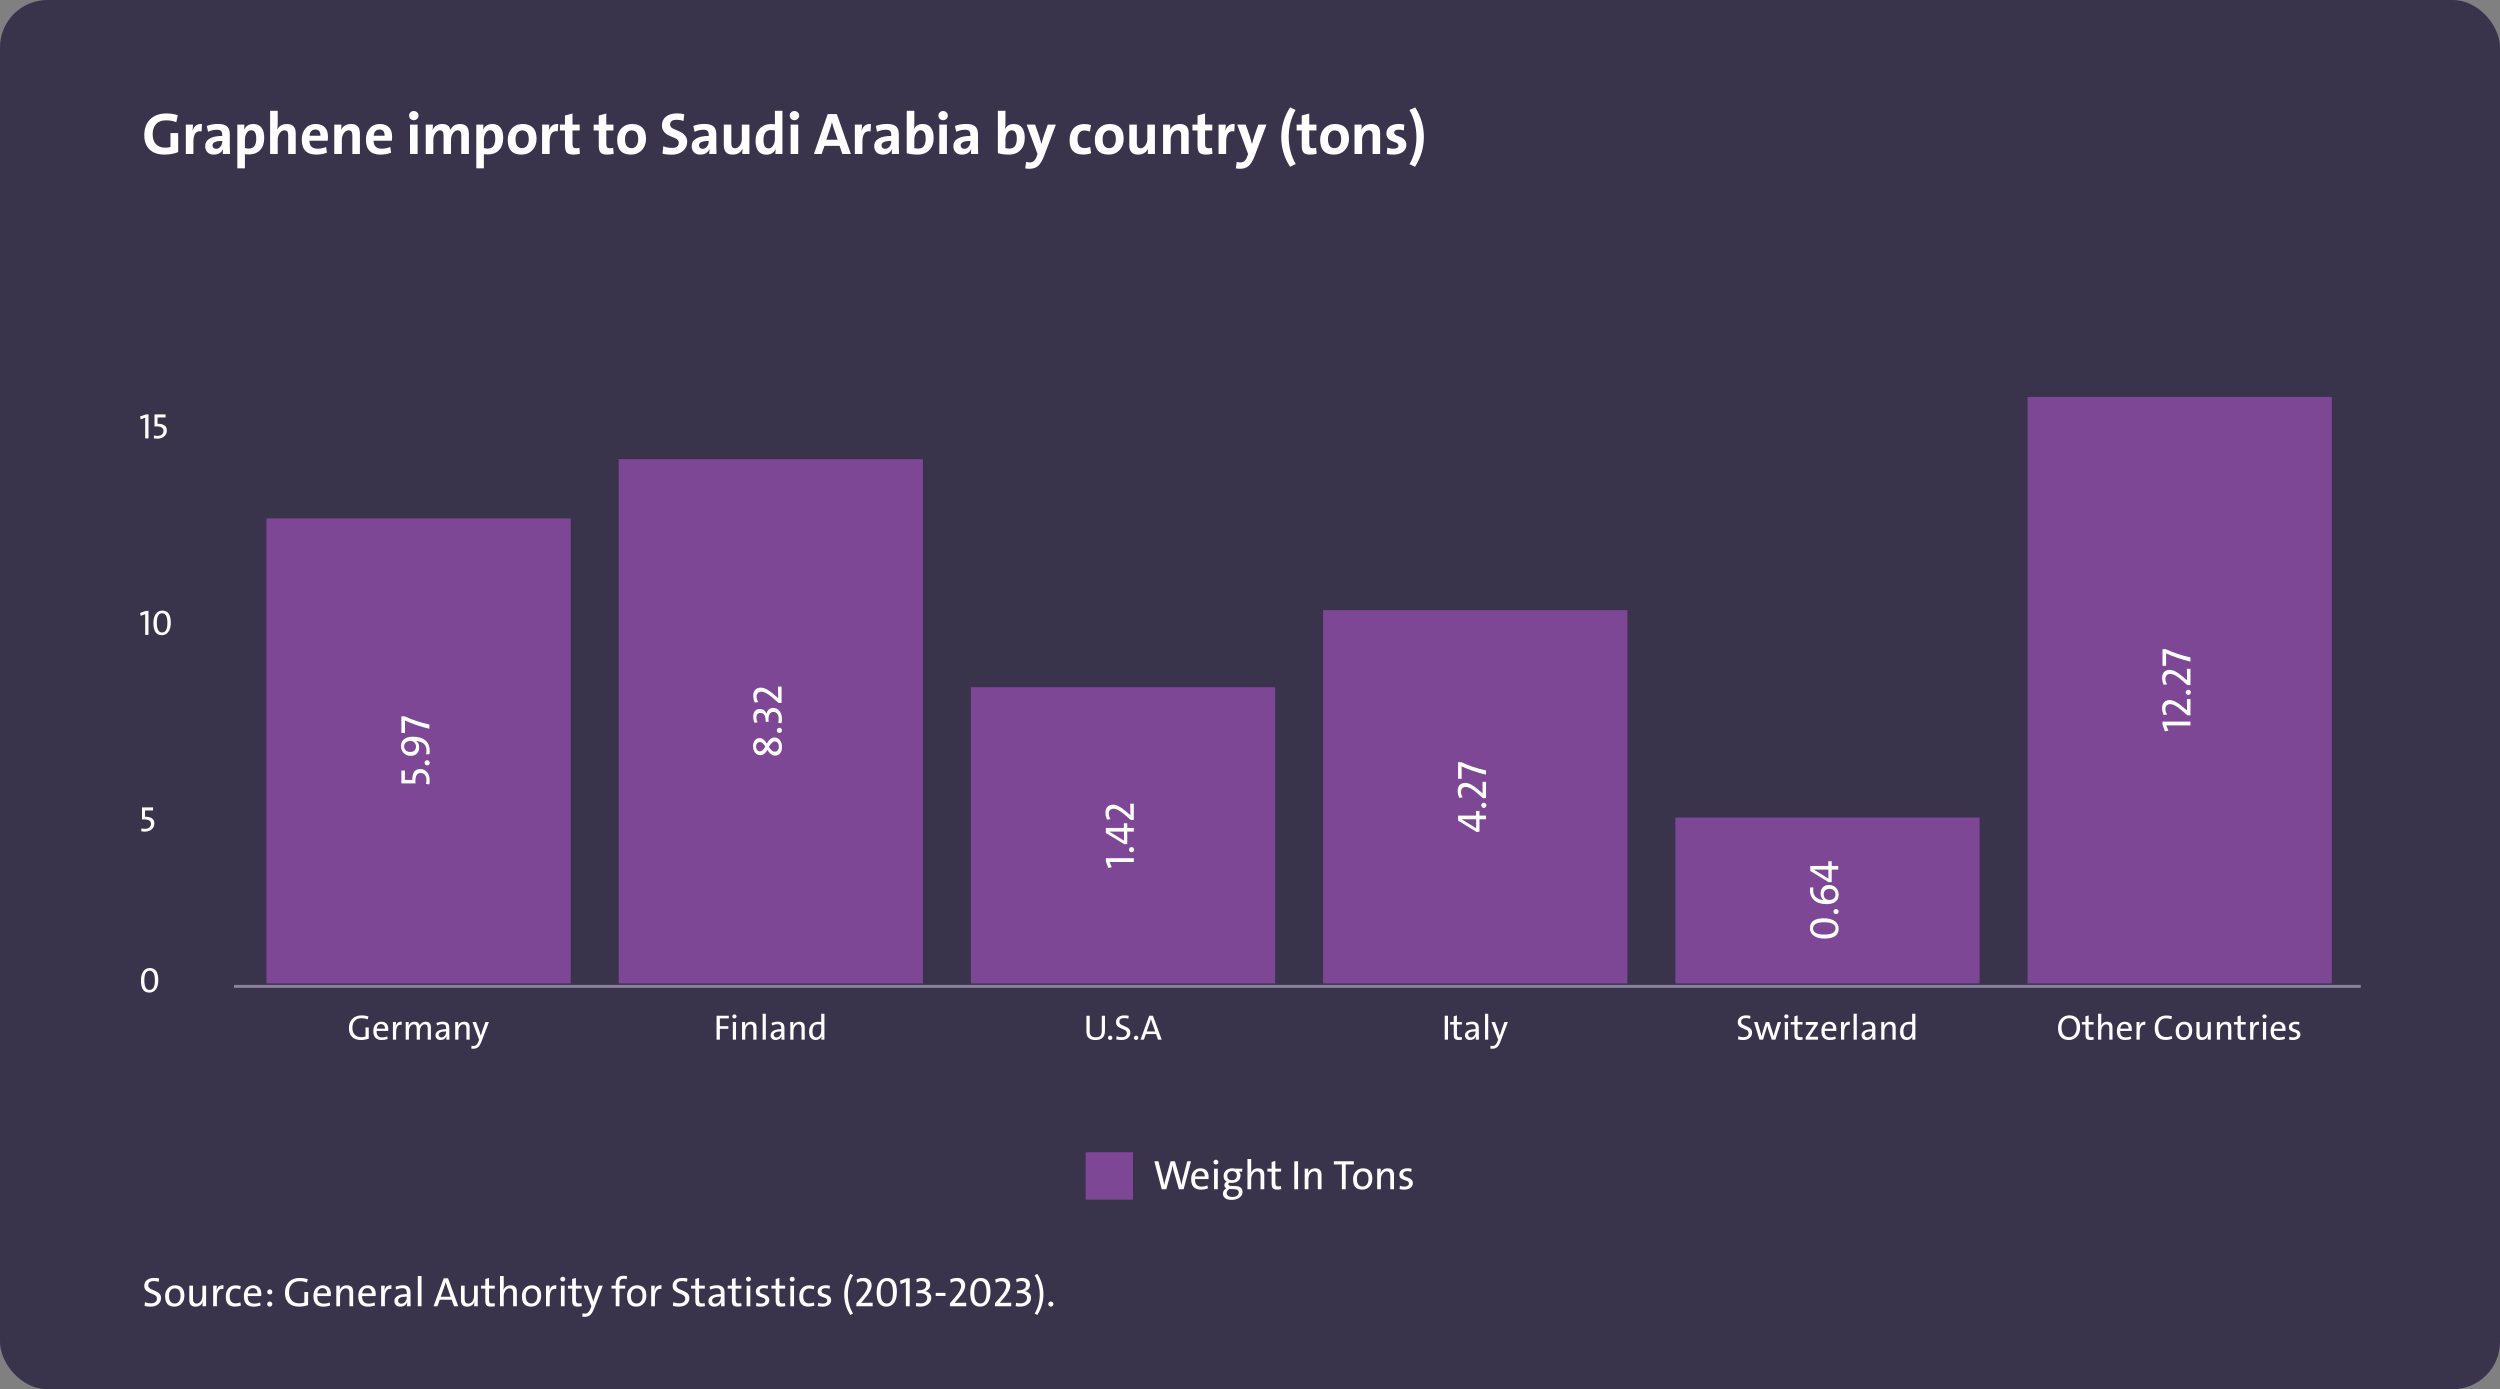<?xml version="1.0" encoding="UTF-8"?> <svg xmlns="http://www.w3.org/2000/svg" width="844" height="469" viewBox="0 0 844 469" fill="none"><rect x="0" y="0" width="844" height="469" fill="#808080" stroke="none"/><rect width="844" height="469" rx="16" fill="#39334C"></rect><path d="M60.148 51.355C58.762 51.915 57.222 52.195 55.529 52.195C53.342 52.195 51.652 51.609 50.461 50.438C49.296 49.292 48.713 47.7 48.713 45.662C48.713 43.422 49.354 41.648 50.637 40.34C51.965 38.979 53.824 38.299 56.213 38.299C57.535 38.299 58.807 38.494 60.031 38.885L59.514 41.258C58.478 40.835 57.326 40.623 56.057 40.623C54.54 40.623 53.384 41.085 52.59 42.01C51.887 42.837 51.535 43.94 51.535 45.32C51.535 46.759 51.9 47.872 52.629 48.66C53.378 49.461 54.445 49.861 55.832 49.861C56.457 49.861 57.03 49.78 57.551 49.617V44.92H60.148V51.355ZM68.059 44.363C66.216 43.999 65.295 45.19 65.295 47.938V52H62.736V42.059H65.158C65.158 42.69 65.096 43.357 64.973 44.06H65.012C65.624 42.453 66.678 41.72 68.176 41.863L68.059 44.363ZM75.217 52C75.217 51.316 75.249 50.757 75.314 50.32L75.295 50.301C74.755 51.564 73.697 52.195 72.121 52.195C71.242 52.195 70.542 51.925 70.022 51.385C69.527 50.864 69.279 50.19 69.279 49.363C69.279 48.211 69.8 47.339 70.842 46.746C71.831 46.18 73.225 45.897 75.022 45.897V45.535C75.022 44.923 74.888 44.484 74.621 44.217C74.348 43.937 73.889 43.797 73.244 43.797C72.294 43.797 71.291 44.025 70.236 44.48L69.816 42.518C70.949 42.068 72.203 41.844 73.576 41.844C75.054 41.844 76.106 42.15 76.731 42.762C77.297 43.309 77.58 44.168 77.58 45.34V49.441C77.58 50.418 77.606 51.271 77.658 52H75.217ZM75.022 47.576C72.834 47.576 71.74 48.078 71.74 49.08C71.74 49.412 71.848 49.685 72.062 49.9C72.284 50.128 72.577 50.242 72.941 50.242C73.54 50.242 74.042 49.992 74.445 49.49C74.829 49.015 75.022 48.465 75.022 47.84V47.576ZM89.201 46.502C89.201 48.26 88.758 49.63 87.873 50.613C86.955 51.629 85.65 52.137 83.957 52.137C83.475 52.137 83.049 52.111 82.678 52.059V56.824H80.119V42.059H82.502C82.502 42.736 82.466 43.289 82.394 43.719H82.443C83.042 42.482 84.081 41.863 85.559 41.863C86.731 41.863 87.632 42.267 88.264 43.074C88.889 43.882 89.201 45.024 89.201 46.502ZM86.516 46.775C86.516 44.9 85.949 43.963 84.816 43.963C84.172 43.963 83.648 44.292 83.244 44.949C82.867 45.574 82.678 46.333 82.678 47.225V49.978C83.081 50.102 83.527 50.164 84.016 50.164C85.682 50.164 86.516 49.035 86.516 46.775ZM97.297 52V45.643C97.297 44.549 96.883 44.002 96.057 44.002C95.419 44.002 94.875 44.318 94.426 44.949C93.977 45.581 93.752 46.339 93.752 47.225V52H91.193V37.4H93.752V41.678C93.752 42.511 93.693 43.185 93.576 43.699H93.615C94.26 42.475 95.347 41.863 96.877 41.863C98.85 41.863 99.836 42.915 99.836 45.018V52H97.297ZM110.715 46.082C110.715 46.675 110.682 47.153 110.617 47.518H104.475C104.475 49.308 105.389 50.203 107.219 50.203C108.182 50.203 109.143 50.008 110.1 49.617L110.373 51.56C109.221 51.984 108.023 52.195 106.779 52.195C103.511 52.195 101.877 50.503 101.877 47.117C101.877 45.587 102.294 44.34 103.127 43.377C103.993 42.368 105.148 41.863 106.594 41.863C107.974 41.863 109.025 42.27 109.748 43.084C110.393 43.82 110.715 44.819 110.715 46.082ZM108.176 45.818C108.215 44.432 107.642 43.738 106.457 43.738C105.298 43.738 104.644 44.432 104.494 45.818H108.176ZM118.957 52V45.643C118.957 44.549 118.544 44.002 117.717 44.002C117.079 44.002 116.535 44.318 116.086 44.949C115.637 45.574 115.412 46.323 115.412 47.195V52H112.854V42.059H115.275C115.275 42.762 115.227 43.354 115.129 43.836H115.158C115.835 42.521 116.962 41.863 118.537 41.863C120.51 41.863 121.496 42.915 121.496 45.018V52H118.957ZM132.375 46.082C132.375 46.675 132.342 47.153 132.277 47.518H126.135C126.135 49.308 127.049 50.203 128.879 50.203C129.842 50.203 130.803 50.008 131.76 49.617L132.033 51.56C130.881 51.984 129.683 52.195 128.439 52.195C125.171 52.195 123.537 50.503 123.537 47.117C123.537 45.587 123.954 44.34 124.787 43.377C125.653 42.368 126.809 41.863 128.254 41.863C129.634 41.863 130.686 42.27 131.408 43.084C132.053 43.82 132.375 44.819 132.375 46.082ZM129.836 45.818C129.875 44.432 129.302 43.738 128.117 43.738C126.958 43.738 126.304 44.432 126.154 45.818H129.836ZM141.301 39.041C141.301 39.464 141.145 39.825 140.832 40.125C140.513 40.431 140.135 40.584 139.699 40.584C139.257 40.584 138.882 40.434 138.576 40.135C138.27 39.835 138.117 39.471 138.117 39.041C138.117 38.611 138.27 38.243 138.576 37.938C138.882 37.632 139.257 37.478 139.699 37.478C140.142 37.478 140.52 37.628 140.832 37.928C141.145 38.234 141.301 38.605 141.301 39.041ZM138.42 52V42.059H140.979V52H138.42ZM155.734 52V45.721C155.734 44.575 155.34 44.002 154.553 44.002C153.96 44.002 153.439 44.298 152.99 44.891C152.508 45.522 152.268 46.307 152.268 47.244V52H149.748V45.701C149.748 44.568 149.357 44.002 148.576 44.002C147.971 44.002 147.443 44.308 146.994 44.92C146.525 45.558 146.291 46.333 146.291 47.244V52H143.732V42.059H146.154C146.154 42.684 146.115 43.276 146.037 43.836L146.057 43.855C146.708 42.527 147.798 41.863 149.328 41.863C150.826 41.863 151.74 42.521 152.072 43.836C152.704 42.521 153.785 41.863 155.314 41.863C157.3 41.863 158.293 42.964 158.293 45.164V52H155.734ZM169.885 46.502C169.885 48.26 169.442 49.63 168.557 50.613C167.639 51.629 166.333 52.137 164.641 52.137C164.159 52.137 163.732 52.111 163.361 52.059V56.824H160.803V42.059H163.186C163.186 42.736 163.15 43.289 163.078 43.719H163.127C163.726 42.482 164.764 41.863 166.242 41.863C167.414 41.863 168.316 42.267 168.947 43.074C169.572 43.882 169.885 45.024 169.885 46.502ZM167.199 46.775C167.199 44.9 166.633 43.963 165.5 43.963C164.855 43.963 164.331 44.292 163.928 44.949C163.55 45.574 163.361 46.333 163.361 47.225V49.978C163.765 50.102 164.211 50.164 164.699 50.164C166.366 50.164 167.199 49.035 167.199 46.775ZM181.145 46.844C181.145 48.4 180.669 49.682 179.719 50.691C178.762 51.694 177.544 52.195 176.066 52.195C172.961 52.195 171.408 50.529 171.408 47.195C171.408 45.639 171.877 44.363 172.814 43.367C173.765 42.365 174.989 41.863 176.486 41.863C177.951 41.863 179.084 42.264 179.885 43.065C180.725 43.917 181.145 45.177 181.145 46.844ZM178.508 46.98C178.508 45.008 177.775 44.022 176.311 44.022C175.686 44.022 175.165 44.253 174.748 44.715C174.279 45.242 174.045 45.984 174.045 46.941C174.045 48.992 174.787 50.018 176.271 50.018C176.929 50.018 177.46 49.764 177.863 49.256C178.293 48.715 178.508 47.957 178.508 46.98ZM188.332 44.363C186.49 43.999 185.568 45.19 185.568 47.938V52H183.01V42.059H185.432C185.432 42.69 185.37 43.357 185.246 44.06H185.285C185.897 42.453 186.952 41.72 188.449 41.863L188.332 44.363ZM195.773 51.922C195.031 52.104 194.312 52.195 193.615 52.195C192.521 52.195 191.766 51.967 191.35 51.512C190.939 51.056 190.734 50.245 190.734 49.08V44.041H189.016V42.059H190.734V39.002L193.273 38.318V42.059H195.695V44.041H193.273V48.397C193.273 49.035 193.361 49.467 193.537 49.695C193.706 49.923 194.012 50.037 194.455 50.037C194.898 50.037 195.279 49.992 195.598 49.9L195.773 51.922ZM207.18 51.922C206.438 52.104 205.718 52.195 205.021 52.195C203.928 52.195 203.173 51.967 202.756 51.512C202.346 51.056 202.141 50.245 202.141 49.08V44.041H200.422V42.059H202.141V39.002L204.68 38.318V42.059H207.102V44.041H204.68V48.397C204.68 49.035 204.768 49.467 204.943 49.695C205.113 49.923 205.419 50.037 205.861 50.037C206.304 50.037 206.685 49.992 207.004 49.9L207.18 51.922ZM218.098 46.844C218.098 48.4 217.622 49.682 216.672 50.691C215.715 51.694 214.497 52.195 213.02 52.195C209.914 52.195 208.361 50.529 208.361 47.195C208.361 45.639 208.83 44.363 209.768 43.367C210.718 42.365 211.942 41.863 213.439 41.863C214.904 41.863 216.037 42.264 216.838 43.065C217.678 43.917 218.098 45.177 218.098 46.844ZM215.461 46.98C215.461 45.008 214.729 44.022 213.264 44.022C212.639 44.022 212.118 44.253 211.701 44.715C211.232 45.242 210.998 45.984 210.998 46.941C210.998 48.992 211.74 50.018 213.225 50.018C213.882 50.018 214.413 49.764 214.816 49.256C215.246 48.715 215.461 47.957 215.461 46.98ZM231.994 47.859C231.994 49.122 231.516 50.161 230.559 50.975C229.582 51.808 228.322 52.225 226.779 52.225C225.601 52.225 224.559 52.104 223.654 51.863L223.938 49.363C224.862 49.747 225.842 49.94 226.877 49.94C228.387 49.94 229.143 49.353 229.143 48.182C229.143 47.622 228.846 47.163 228.254 46.805C228.098 46.714 227.447 46.43 226.301 45.955C224.406 45.18 223.459 43.976 223.459 42.342C223.459 41.118 223.902 40.141 224.787 39.412C225.699 38.657 226.955 38.279 228.557 38.279C229.364 38.279 230.178 38.367 230.998 38.543L230.764 40.818C229.982 40.565 229.208 40.438 228.439 40.438C226.962 40.438 226.223 40.978 226.223 42.059C226.223 42.579 226.522 43.019 227.121 43.377C227.251 43.455 227.915 43.748 229.113 44.256C231.034 45.076 231.994 46.277 231.994 47.859ZM239.455 52C239.455 51.316 239.488 50.757 239.553 50.32L239.533 50.301C238.993 51.564 237.935 52.195 236.359 52.195C235.48 52.195 234.781 51.925 234.26 51.385C233.765 50.864 233.518 50.19 233.518 49.363C233.518 48.211 234.038 47.339 235.08 46.746C236.07 46.18 237.463 45.897 239.26 45.897V45.535C239.26 44.923 239.126 44.484 238.859 44.217C238.586 43.937 238.127 43.797 237.482 43.797C236.532 43.797 235.529 44.025 234.475 44.48L234.055 42.518C235.188 42.068 236.441 41.844 237.814 41.844C239.292 41.844 240.344 42.15 240.969 42.762C241.535 43.309 241.818 44.168 241.818 45.34V49.441C241.818 50.418 241.844 51.271 241.896 52H239.455ZM239.26 47.576C237.072 47.576 235.979 48.078 235.979 49.08C235.979 49.412 236.086 49.685 236.301 49.9C236.522 50.128 236.815 50.242 237.18 50.242C237.779 50.242 238.28 49.992 238.684 49.49C239.068 49.015 239.26 48.465 239.26 47.84V47.576ZM250.598 52C250.598 51.232 250.637 50.639 250.715 50.223H250.695C250.012 51.538 248.885 52.195 247.316 52.195C245.344 52.195 244.357 51.144 244.357 49.041V42.059H246.896V48.416C246.896 49.51 247.31 50.057 248.137 50.057C248.781 50.057 249.328 49.741 249.777 49.109C250.22 48.491 250.441 47.742 250.441 46.863V42.059H253V52H250.598ZM261.76 52C261.76 51.434 261.799 50.88 261.877 50.34H261.838C261.245 51.596 260.201 52.225 258.703 52.225C257.518 52.225 256.61 51.801 255.979 50.955C255.38 50.148 255.08 49.015 255.08 47.557C255.08 45.857 255.546 44.493 256.477 43.465C257.427 42.41 258.716 41.883 260.344 41.883C260.793 41.883 261.213 41.909 261.604 41.961V37.4H264.143V52H261.76ZM261.604 44.06C261.109 43.956 260.66 43.904 260.256 43.904C258.589 43.904 257.756 45.031 257.756 47.283C257.756 49.158 258.326 50.096 259.465 50.096C260.109 50.096 260.633 49.767 261.037 49.109C261.415 48.491 261.604 47.736 261.604 46.844V44.06ZM269.797 39.041C269.797 39.464 269.641 39.825 269.328 40.125C269.009 40.431 268.632 40.584 268.195 40.584C267.753 40.584 267.378 40.434 267.072 40.135C266.766 39.835 266.613 39.471 266.613 39.041C266.613 38.611 266.766 38.243 267.072 37.938C267.378 37.632 267.753 37.478 268.195 37.478C268.638 37.478 269.016 37.628 269.328 37.928C269.641 38.234 269.797 38.605 269.797 39.041ZM266.916 52V42.059H269.475V52H266.916ZM284.377 52L283.459 49.236H278.342L277.395 52H274.777L279.436 38.504H282.502L287.258 52H284.377ZM281.418 43.162C281.184 42.453 281.005 41.831 280.881 41.297H280.861C280.646 42.098 280.471 42.719 280.334 43.162L278.957 47.176H282.795L281.418 43.162ZM293.918 44.363C292.076 43.999 291.154 45.19 291.154 47.938V52H288.596V42.059H291.018C291.018 42.69 290.956 43.357 290.832 44.06H290.871C291.483 42.453 292.538 41.72 294.035 41.863L293.918 44.363ZM301.076 52C301.076 51.316 301.109 50.757 301.174 50.32L301.154 50.301C300.614 51.564 299.556 52.195 297.98 52.195C297.102 52.195 296.402 51.925 295.881 51.385C295.386 50.864 295.139 50.19 295.139 49.363C295.139 48.211 295.66 47.339 296.701 46.746C297.691 46.18 299.084 45.897 300.881 45.897V45.535C300.881 44.923 300.747 44.484 300.48 44.217C300.207 43.937 299.748 43.797 299.104 43.797C298.153 43.797 297.15 44.025 296.096 44.48L295.676 42.518C296.809 42.068 298.062 41.844 299.436 41.844C300.913 41.844 301.965 42.15 302.59 42.762C303.156 43.309 303.439 44.168 303.439 45.34V49.441C303.439 50.418 303.465 51.271 303.518 52H301.076ZM300.881 47.576C298.693 47.576 297.6 48.078 297.6 49.08C297.6 49.412 297.707 49.685 297.922 49.9C298.143 50.128 298.436 50.242 298.801 50.242C299.4 50.242 299.901 49.992 300.305 49.49C300.689 49.015 300.881 48.465 300.881 47.84V47.576ZM315.197 46.522C315.197 48.234 314.729 49.601 313.791 50.623C312.821 51.671 311.496 52.195 309.816 52.195C308.488 52.195 307.255 52.036 306.115 51.717V37.4H308.674V41.678C308.674 42.42 308.622 43.068 308.518 43.621H308.537C309.077 42.449 310.077 41.863 311.535 41.863C312.714 41.863 313.622 42.27 314.26 43.084C314.885 43.891 315.197 45.037 315.197 46.522ZM312.512 46.775C312.512 44.913 311.945 43.982 310.812 43.982C310.168 43.982 309.644 44.308 309.24 44.959C308.863 45.571 308.674 46.31 308.674 47.176V49.978C309.032 50.102 309.478 50.164 310.012 50.164C311.678 50.164 312.512 49.035 312.512 46.775ZM319.992 39.041C319.992 39.464 319.836 39.825 319.523 40.125C319.204 40.431 318.827 40.584 318.391 40.584C317.948 40.584 317.574 40.434 317.268 40.135C316.962 39.835 316.809 39.471 316.809 39.041C316.809 38.611 316.962 38.243 317.268 37.938C317.574 37.632 317.948 37.478 318.391 37.478C318.833 37.478 319.211 37.628 319.523 37.928C319.836 38.234 319.992 38.605 319.992 39.041ZM317.111 52V42.059H319.67V52H317.111ZM327.795 52C327.795 51.316 327.827 50.757 327.893 50.32L327.873 50.301C327.333 51.564 326.275 52.195 324.699 52.195C323.82 52.195 323.12 51.925 322.6 51.385C322.105 50.864 321.857 50.19 321.857 49.363C321.857 48.211 322.378 47.339 323.42 46.746C324.41 46.18 325.803 45.897 327.6 45.897V45.535C327.6 44.923 327.466 44.484 327.199 44.217C326.926 43.937 326.467 43.797 325.822 43.797C324.872 43.797 323.869 44.025 322.814 44.48L322.395 42.518C323.527 42.068 324.781 41.844 326.154 41.844C327.632 41.844 328.684 42.15 329.309 42.762C329.875 43.309 330.158 44.168 330.158 45.34V49.441C330.158 50.418 330.184 51.271 330.236 52H327.795ZM327.6 47.576C325.412 47.576 324.318 48.078 324.318 49.08C324.318 49.412 324.426 49.685 324.641 49.9C324.862 50.128 325.155 50.242 325.52 50.242C326.118 50.242 326.62 49.992 327.023 49.49C327.408 49.015 327.6 48.465 327.6 47.84V47.576ZM345.959 46.522C345.959 48.234 345.49 49.601 344.553 50.623C343.583 51.671 342.258 52.195 340.578 52.195C339.25 52.195 338.016 52.036 336.877 51.717V37.4H339.436V41.678C339.436 42.42 339.383 43.068 339.279 43.621H339.299C339.839 42.449 340.839 41.863 342.297 41.863C343.475 41.863 344.383 42.27 345.021 43.084C345.646 43.891 345.959 45.037 345.959 46.522ZM343.273 46.775C343.273 44.913 342.707 43.982 341.574 43.982C340.93 43.982 340.406 44.308 340.002 44.959C339.624 45.571 339.436 46.31 339.436 47.176V49.978C339.794 50.102 340.24 50.164 340.773 50.164C342.44 50.164 343.273 49.035 343.273 46.775ZM352.521 52.557C351.89 54.23 351.184 55.398 350.402 56.062C349.673 56.675 348.713 56.98 347.521 56.98C347.033 56.98 346.568 56.935 346.125 56.844L346.428 54.637C346.851 54.773 347.271 54.842 347.688 54.842C348.742 54.842 349.494 54.188 349.943 52.879L350.266 52L346.584 42.059H349.445L350.783 45.857C351.076 46.762 351.337 47.677 351.564 48.602H351.584C351.805 47.703 352.124 46.648 352.541 45.438L353.723 42.059H356.467L352.521 52.557ZM368.371 51.717C367.577 52.023 366.646 52.176 365.578 52.176C362.59 52.176 361.096 50.571 361.096 47.361C361.096 45.734 361.509 44.432 362.336 43.455C363.228 42.407 364.501 41.883 366.154 41.883C366.949 41.883 367.674 41.997 368.332 42.225L367.932 44.422C367.313 44.168 366.695 44.041 366.076 44.041C365.334 44.041 364.761 44.321 364.357 44.881C363.967 45.415 363.771 46.154 363.771 47.098C363.771 49.018 364.546 49.978 366.096 49.978C366.792 49.978 367.44 49.845 368.039 49.578L368.371 51.717ZM379.348 46.844C379.348 48.4 378.872 49.682 377.922 50.691C376.965 51.694 375.747 52.195 374.27 52.195C371.164 52.195 369.611 50.529 369.611 47.195C369.611 45.639 370.08 44.363 371.018 43.367C371.968 42.365 373.192 41.863 374.689 41.863C376.154 41.863 377.287 42.264 378.088 43.065C378.928 43.917 379.348 45.177 379.348 46.844ZM376.711 46.98C376.711 45.008 375.979 44.022 374.514 44.022C373.889 44.022 373.368 44.253 372.951 44.715C372.482 45.242 372.248 45.984 372.248 46.941C372.248 48.992 372.99 50.018 374.475 50.018C375.132 50.018 375.663 49.764 376.066 49.256C376.496 48.715 376.711 47.957 376.711 46.98ZM387.492 52C387.492 51.232 387.531 50.639 387.609 50.223H387.59C386.906 51.538 385.78 52.195 384.211 52.195C382.238 52.195 381.252 51.144 381.252 49.041V42.059H383.791V48.416C383.791 49.51 384.204 50.057 385.031 50.057C385.676 50.057 386.223 49.741 386.672 49.109C387.115 48.491 387.336 47.742 387.336 46.863V42.059H389.895V52H387.492ZM398.762 52V45.643C398.762 44.549 398.348 44.002 397.521 44.002C396.883 44.002 396.34 44.318 395.891 44.949C395.441 45.574 395.217 46.323 395.217 47.195V52H392.658V42.059H395.08C395.08 42.762 395.031 43.354 394.934 43.836H394.963C395.64 42.521 396.766 41.863 398.342 41.863C400.314 41.863 401.301 42.915 401.301 45.018V52H398.762ZM409.328 51.922C408.586 52.104 407.867 52.195 407.17 52.195C406.076 52.195 405.321 51.967 404.904 51.512C404.494 51.056 404.289 50.245 404.289 49.08V44.041H402.57V42.059H404.289V39.002L406.828 38.318V42.059H409.25V44.041H406.828V48.397C406.828 49.035 406.916 49.467 407.092 49.695C407.261 49.923 407.567 50.037 408.01 50.037C408.452 50.037 408.833 49.992 409.152 49.9L409.328 51.922ZM416.711 44.363C414.868 43.999 413.947 45.19 413.947 47.938V52H411.389V42.059H413.811C413.811 42.69 413.749 43.357 413.625 44.06H413.664C414.276 42.453 415.331 41.72 416.828 41.863L416.711 44.363ZM423.615 52.557C422.984 54.23 422.277 55.398 421.496 56.062C420.767 56.675 419.807 56.98 418.615 56.98C418.127 56.98 417.661 56.935 417.219 56.844L417.521 54.637C417.945 54.773 418.365 54.842 418.781 54.842C419.836 54.842 420.588 54.188 421.037 52.879L421.359 52L417.678 42.059H420.539L421.877 45.857C422.17 46.762 422.43 47.677 422.658 48.602H422.678C422.899 47.703 423.218 46.648 423.635 45.438L424.816 42.059H427.561L423.615 52.557ZM435.51 56.297C433.537 53.198 432.551 49.865 432.551 46.297C432.551 42.71 433.544 39.363 435.529 36.258L437.395 37.117C435.845 39.884 435.07 42.911 435.07 46.199C435.07 49.585 435.865 52.651 437.453 55.398L435.51 56.297ZM444.504 51.922C443.762 52.104 443.042 52.195 442.346 52.195C441.252 52.195 440.497 51.967 440.08 51.512C439.67 51.056 439.465 50.245 439.465 49.08V44.041H437.746V42.059H439.465V39.002L442.004 38.318V42.059H444.426V44.041H442.004V48.397C442.004 49.035 442.092 49.467 442.268 49.695C442.437 49.923 442.743 50.037 443.186 50.037C443.628 50.037 444.009 49.992 444.328 49.9L444.504 51.922ZM455.422 46.844C455.422 48.4 454.947 49.682 453.996 50.691C453.039 51.694 451.822 52.195 450.344 52.195C447.238 52.195 445.686 50.529 445.686 47.195C445.686 45.639 446.154 44.363 447.092 43.367C448.042 42.365 449.266 41.863 450.764 41.863C452.229 41.863 453.361 42.264 454.162 43.065C455.002 43.917 455.422 45.177 455.422 46.844ZM452.785 46.98C452.785 45.008 452.053 44.022 450.588 44.022C449.963 44.022 449.442 44.253 449.025 44.715C448.557 45.242 448.322 45.984 448.322 46.941C448.322 48.992 449.064 50.018 450.549 50.018C451.206 50.018 451.737 49.764 452.141 49.256C452.57 48.715 452.785 47.957 452.785 46.98ZM463.391 52V45.643C463.391 44.549 462.977 44.002 462.15 44.002C461.512 44.002 460.969 44.318 460.52 44.949C460.07 45.574 459.846 46.323 459.846 47.195V52H457.287V42.059H459.709C459.709 42.762 459.66 43.354 459.562 43.836H459.592C460.269 42.521 461.395 41.863 462.971 41.863C464.943 41.863 465.93 42.915 465.93 45.018V52H463.391ZM474.787 48.904C474.787 49.894 474.387 50.691 473.586 51.297C472.785 51.896 471.727 52.195 470.412 52.195C469.546 52.195 468.804 52.111 468.186 51.941L468.371 49.803C468.983 50.07 469.689 50.203 470.49 50.203C471.558 50.203 472.092 49.842 472.092 49.119C472.092 48.742 471.88 48.439 471.457 48.211C471.418 48.191 470.956 48.012 470.07 47.674C468.723 47.166 468.049 46.281 468.049 45.018C468.049 44.087 468.391 43.338 469.074 42.772C469.829 42.153 470.894 41.844 472.268 41.844C472.847 41.844 473.446 41.909 474.064 42.039L473.947 44.041C473.361 43.865 472.762 43.777 472.15 43.777C471.174 43.777 470.686 44.119 470.686 44.803C470.686 45.161 470.9 45.457 471.33 45.691L472.736 46.258C474.104 46.798 474.787 47.68 474.787 48.904ZM480.695 46.238C480.695 49.839 479.702 53.191 477.717 56.297L475.852 55.438C477.414 52.69 478.195 49.656 478.195 46.336C478.195 43.003 477.408 39.936 475.832 37.137L477.775 36.258C479.722 39.376 480.695 42.703 480.695 46.238Z" fill="white"></path><path d="M54.364 438.225C54.364 439.081 54.045 439.776 53.407 440.31C52.765 440.852 51.917 441.123 50.864 441.123C50.103 441.123 49.413 441.036 48.793 440.863L48.95 439.626C49.588 439.881 50.251 440.009 50.94 440.009C51.532 440.009 52.008 439.886 52.368 439.64C52.778 439.357 52.983 438.942 52.983 438.396C52.983 437.931 52.76 437.548 52.313 437.247C52.117 437.119 51.628 436.896 50.844 436.577C50.169 436.304 49.682 436.026 49.381 435.743C48.934 435.319 48.711 434.77 48.711 434.096C48.711 433.298 48.996 432.66 49.565 432.182C50.158 431.676 50.974 431.423 52.013 431.423C52.642 431.423 53.211 431.484 53.722 431.607L53.571 432.742C53.02 432.574 52.477 432.489 51.944 432.489C50.677 432.489 50.044 432.979 50.044 433.959C50.044 434.401 50.267 434.77 50.714 435.066C50.905 435.189 51.402 435.415 52.204 435.743C52.888 436.021 53.384 436.304 53.694 436.591C54.141 437.015 54.364 437.559 54.364 438.225ZM62.253 437.404C62.253 438.471 61.945 439.353 61.33 440.05C60.701 440.765 59.881 441.123 58.869 441.123C56.786 441.123 55.745 439.943 55.745 437.582C55.745 436.534 56.048 435.668 56.654 434.984C57.283 434.273 58.11 433.918 59.136 433.918C60.084 433.918 60.827 434.185 61.364 434.718C61.957 435.315 62.253 436.21 62.253 437.404ZM60.954 437.473C60.954 435.8 60.309 434.964 59.02 434.964C58.473 434.964 58.019 435.164 57.659 435.565C57.249 436.017 57.044 436.648 57.044 437.459C57.044 439.195 57.703 440.063 59.02 440.063C59.575 440.063 60.027 439.854 60.373 439.435C60.76 438.97 60.954 438.316 60.954 437.473ZM68.364 441C68.364 440.394 68.403 439.904 68.481 439.53H68.453C67.997 440.592 67.179 441.123 65.999 441.123C64.609 441.123 63.914 440.382 63.914 438.901V434.041H65.158V438.525C65.158 439.569 65.555 440.091 66.348 440.091C66.922 440.091 67.396 439.831 67.769 439.312C68.139 438.797 68.323 438.152 68.323 437.377V434.041H69.581V441H68.364ZM75.398 435.162C73.949 434.902 73.225 435.914 73.225 438.197V441H71.967V434.041H73.184C73.184 434.615 73.133 435.167 73.033 435.695H73.061C73.457 434.387 74.255 433.795 75.453 433.918L75.398 435.162ZM81.339 440.733C80.715 440.984 80.022 441.109 79.261 441.109C77.228 441.109 76.212 439.991 76.212 437.753C76.212 436.595 76.497 435.677 77.066 434.998C77.663 434.287 78.509 433.932 79.603 433.932C80.227 433.932 80.794 434.03 81.305 434.226L81.072 435.299C80.539 435.094 80.01 434.991 79.486 434.991C78.871 434.991 78.39 435.233 78.044 435.716C77.711 436.181 77.545 436.803 77.545 437.582C77.545 439.209 78.201 440.022 79.514 440.022C80.12 440.022 80.662 439.909 81.141 439.681L81.339 440.733ZM88.216 436.775C88.216 437.017 88.202 437.277 88.175 437.555H83.622C83.581 439.255 84.315 440.104 85.823 440.104C86.52 440.104 87.184 439.97 87.812 439.701L87.99 440.692C87.27 440.979 86.468 441.123 85.584 441.123C83.41 441.123 82.323 439.934 82.323 437.555C82.323 436.493 82.599 435.627 83.15 434.957C83.725 434.264 84.495 433.918 85.461 433.918C86.382 433.918 87.083 434.198 87.566 434.759C87.999 435.265 88.216 435.937 88.216 436.775ZM86.931 436.659C86.944 436.099 86.81 435.659 86.527 435.34C86.254 435.025 85.869 434.868 85.372 434.868C84.388 434.868 83.816 435.465 83.656 436.659H86.931ZM91.941 436.153C91.941 436.399 91.857 436.607 91.689 436.775C91.52 436.939 91.315 437.021 91.073 437.021C90.832 437.021 90.627 436.939 90.458 436.775C90.289 436.607 90.205 436.399 90.205 436.153C90.205 435.916 90.289 435.714 90.458 435.545C90.631 435.372 90.836 435.285 91.073 435.285C91.31 435.285 91.515 435.372 91.689 435.545C91.857 435.714 91.941 435.916 91.941 436.153ZM91.941 440.255C91.941 440.496 91.857 440.701 91.689 440.87C91.515 441.039 91.31 441.123 91.073 441.123C90.836 441.123 90.631 441.039 90.458 440.87C90.289 440.701 90.205 440.496 90.205 440.255C90.205 440.018 90.289 439.815 90.458 439.646C90.631 439.473 90.836 439.387 91.073 439.387C91.31 439.387 91.515 439.473 91.689 439.646C91.857 439.815 91.941 440.018 91.941 440.255ZM104.021 440.583C103.045 440.943 102.004 441.123 100.896 441.123C99.424 441.123 98.274 440.715 97.444 439.899C96.62 439.084 96.207 437.953 96.207 436.509C96.207 434.982 96.635 433.765 97.492 432.858C98.394 431.901 99.659 431.423 101.286 431.423C102.161 431.423 103.034 431.56 103.904 431.833L103.624 432.995C102.817 432.685 101.997 432.53 101.163 432.53C99.965 432.53 99.049 432.911 98.415 433.672C97.859 434.346 97.581 435.226 97.581 436.311C97.581 437.482 97.889 438.391 98.504 439.038C99.119 439.685 99.978 440.009 101.081 440.009C101.642 440.009 102.195 439.924 102.742 439.756V436.181H104.021V440.583ZM111.704 436.775C111.704 437.017 111.69 437.277 111.663 437.555H107.11C107.069 439.255 107.803 440.104 109.312 440.104C110.009 440.104 110.672 439.97 111.301 439.701L111.479 440.692C110.758 440.979 109.956 441.123 109.072 441.123C106.898 441.123 105.812 439.934 105.812 437.555C105.812 436.493 106.087 435.627 106.639 434.957C107.213 434.264 107.983 433.918 108.949 433.918C109.87 433.918 110.572 434.198 111.055 434.759C111.488 435.265 111.704 435.937 111.704 436.775ZM110.419 436.659C110.433 436.099 110.298 435.659 110.016 435.34C109.742 435.025 109.357 434.868 108.86 434.868C107.876 434.868 107.304 435.465 107.145 436.659H110.419ZM117.966 441V436.522C117.966 435.474 117.569 434.95 116.776 434.95C116.207 434.95 115.735 435.21 115.361 435.729C114.988 436.249 114.801 436.896 114.801 437.671V441H113.543V434.041H114.76C114.76 434.647 114.723 435.137 114.65 435.511H114.678C115.129 434.449 115.945 433.918 117.125 433.918C118.524 433.918 119.224 434.659 119.224 436.14V441H117.966ZM126.839 436.775C126.839 437.017 126.825 437.277 126.798 437.555H122.245C122.204 439.255 122.938 440.104 124.446 440.104C125.144 440.104 125.807 439.97 126.436 439.701L126.613 440.692C125.893 440.979 125.091 441.123 124.207 441.123C122.033 441.123 120.946 439.934 120.946 437.555C120.946 436.493 121.222 435.627 121.773 434.957C122.348 434.264 123.118 433.918 124.084 433.918C125.005 433.918 125.706 434.198 126.189 434.759C126.622 435.265 126.839 435.937 126.839 436.775ZM125.554 436.659C125.567 436.099 125.433 435.659 125.15 435.34C124.877 435.025 124.492 434.868 123.995 434.868C123.011 434.868 122.439 435.465 122.279 436.659H125.554ZM132.109 435.162C130.66 434.902 129.936 435.914 129.936 438.197V441H128.678V434.041H129.895C129.895 434.615 129.844 435.167 129.744 435.695H129.771C130.168 434.387 130.965 433.795 132.164 433.918L132.109 435.162ZM137.407 441C137.407 440.339 137.43 439.877 137.476 439.612H137.448C137.052 440.619 136.263 441.123 135.083 441.123C134.509 441.123 134.042 440.952 133.682 440.61C133.326 440.264 133.148 439.811 133.148 439.25C133.148 438.498 133.513 437.912 134.242 437.493C134.98 437.069 136.01 436.857 137.332 436.857V436.536C137.332 435.966 137.225 435.554 137.011 435.299C136.778 435.03 136.396 434.896 135.862 434.896C135.188 434.896 134.488 435.064 133.764 435.401L133.524 434.403C134.331 434.071 135.167 433.904 136.033 433.904C137.742 433.904 138.597 434.715 138.597 436.338V438.997C138.597 439.731 138.61 440.398 138.638 441H137.407ZM137.332 437.739C135.372 437.739 134.393 438.181 134.393 439.065C134.393 439.375 134.491 439.628 134.687 439.824C134.882 440.029 135.14 440.132 135.459 440.132C135.997 440.132 136.45 439.899 136.819 439.435C137.161 438.997 137.332 438.491 137.332 437.917V437.739ZM141.051 441V430.78H142.309V441H141.051ZM153.273 441L152.487 438.785H148.468L147.688 441H146.369L149.801 431.553H151.257L154.716 441H153.273ZM150.895 434.226C150.753 433.838 150.617 433.408 150.484 432.934H150.457C150.329 433.398 150.2 433.82 150.067 434.198L148.789 437.767H152.152L150.895 434.226ZM160.075 441C160.075 440.394 160.114 439.904 160.191 439.53H160.164C159.708 440.592 158.89 441.123 157.71 441.123C156.32 441.123 155.625 440.382 155.625 438.901V434.041H156.869V438.525C156.869 439.569 157.266 440.091 158.059 440.091C158.633 440.091 159.107 439.831 159.48 439.312C159.85 438.797 160.034 438.152 160.034 437.377V434.041H161.292V441H160.075ZM167.096 440.959C166.672 441.059 166.205 441.109 165.694 441.109C164.993 441.109 164.505 440.95 164.231 440.631C163.967 440.326 163.835 439.79 163.835 439.024V435.025H162.406V434.041H163.835V431.785L165.093 431.437V434.041H167.041V435.025H165.093V438.58C165.093 439.15 165.163 439.535 165.305 439.735C165.441 439.936 165.703 440.036 166.091 440.036C166.41 440.036 166.704 439.997 166.973 439.92L167.096 440.959ZM173.228 441V436.522C173.228 435.474 172.831 434.95 172.038 434.95C171.468 434.95 170.997 435.21 170.623 435.729C170.249 436.249 170.062 436.896 170.062 437.671V441H168.805V430.78H170.062V434.082C170.062 434.684 170.021 435.146 169.939 435.47L169.967 435.483C170.413 434.44 171.22 433.918 172.387 433.918C173.786 433.918 174.485 434.659 174.485 436.14V441H173.228ZM182.702 437.404C182.702 438.471 182.395 439.353 181.779 440.05C181.15 440.765 180.33 441.123 179.318 441.123C177.236 441.123 176.194 439.943 176.194 437.582C176.194 436.534 176.497 435.668 177.104 434.984C177.732 434.273 178.56 433.918 179.585 433.918C180.533 433.918 181.276 434.185 181.813 434.718C182.406 435.315 182.702 436.21 182.702 437.404ZM181.403 437.473C181.403 435.8 180.758 434.964 179.469 434.964C178.922 434.964 178.468 435.164 178.108 435.565C177.698 436.017 177.493 436.648 177.493 437.459C177.493 439.195 178.152 440.063 179.469 440.063C180.025 440.063 180.476 439.854 180.822 439.435C181.21 438.97 181.403 438.316 181.403 437.473ZM187.768 435.162C186.318 434.902 185.594 435.914 185.594 438.197V441H184.336V434.041H185.553C185.553 434.615 185.503 435.167 185.402 435.695H185.43C185.826 434.387 186.624 433.795 187.822 433.918L187.768 435.162ZM190.837 431.847C190.837 432.07 190.755 432.261 190.591 432.421C190.427 432.576 190.229 432.653 189.996 432.653C189.764 432.653 189.565 432.576 189.401 432.421C189.237 432.266 189.155 432.075 189.155 431.847C189.155 431.614 189.237 431.418 189.401 431.259C189.565 431.099 189.764 431.02 189.996 431.02C190.229 431.02 190.427 431.099 190.591 431.259C190.755 431.418 190.837 431.614 190.837 431.847ZM189.367 441V434.041H190.625V441H189.367ZM196.422 440.959C195.998 441.059 195.531 441.109 195.021 441.109C194.319 441.109 193.831 440.95 193.558 440.631C193.293 440.326 193.161 439.79 193.161 439.024V435.025H191.732V434.041H193.161V431.785L194.419 431.437V434.041H196.367V435.025H194.419V438.58C194.419 439.15 194.49 439.535 194.631 439.735C194.768 439.936 195.03 440.036 195.417 440.036C195.736 440.036 196.03 439.997 196.299 439.92L196.422 440.959ZM200.64 441.588C200.225 442.7 199.769 443.477 199.272 443.919C198.789 444.352 198.154 444.568 197.365 444.568C197.124 444.568 196.853 444.541 196.552 444.486L196.688 443.365C196.93 443.438 197.21 443.475 197.529 443.475C198.322 443.475 198.935 442.903 199.368 441.759L199.648 441L197.017 434.041H198.438L199.758 437.657C199.908 438.076 200.086 438.648 200.291 439.373H200.318C200.441 438.899 200.669 438.186 201.002 437.233L202.123 434.041H203.497L200.64 441.588ZM211.584 431.874C211.288 431.769 210.946 431.717 210.559 431.717C209.606 431.717 209.13 432.314 209.13 433.508V434.041H211.064V435.025H209.13V441H207.872V435.025H206.443V434.041H207.872V433.521C207.872 431.639 208.763 430.698 210.545 430.698C210.932 430.698 211.315 430.739 211.693 430.821L211.584 431.874ZM218.208 437.404C218.208 438.471 217.9 439.353 217.285 440.05C216.656 440.765 215.836 441.123 214.824 441.123C212.742 441.123 211.7 439.943 211.7 437.582C211.7 436.534 212.003 435.668 212.609 434.984C213.238 434.273 214.065 433.918 215.091 433.918C216.039 433.918 216.782 434.185 217.319 434.718C217.912 435.315 218.208 436.21 218.208 437.404ZM216.909 437.473C216.909 435.8 216.264 434.964 214.975 434.964C214.428 434.964 213.974 435.164 213.614 435.565C213.204 436.017 212.999 436.648 212.999 437.459C212.999 439.195 213.658 440.063 214.975 440.063C215.531 440.063 215.982 439.854 216.328 439.435C216.715 438.97 216.909 438.316 216.909 437.473ZM223.273 435.162C221.824 434.902 221.1 435.914 221.1 438.197V441H219.842V434.041H221.059C221.059 434.615 221.008 435.167 220.908 435.695H220.936C221.332 434.387 222.13 433.795 223.328 433.918L223.273 435.162ZM232.728 438.225C232.728 439.081 232.409 439.776 231.771 440.31C231.128 440.852 230.28 441.123 229.228 441.123C228.466 441.123 227.776 441.036 227.156 440.863L227.313 439.626C227.951 439.881 228.615 440.009 229.303 440.009C229.895 440.009 230.371 439.886 230.731 439.64C231.142 439.357 231.347 438.942 231.347 438.396C231.347 437.931 231.123 437.548 230.677 437.247C230.481 437.119 229.991 436.896 229.207 436.577C228.533 436.304 228.045 436.026 227.744 435.743C227.298 435.319 227.074 434.77 227.074 434.096C227.074 433.298 227.359 432.66 227.929 432.182C228.521 431.676 229.337 431.423 230.376 431.423C231.005 431.423 231.575 431.484 232.085 431.607L231.935 432.742C231.383 432.574 230.841 432.489 230.308 432.489C229.041 432.489 228.407 432.979 228.407 433.959C228.407 434.401 228.631 434.77 229.077 435.066C229.269 435.189 229.765 435.415 230.567 435.743C231.251 436.021 231.748 436.304 232.058 436.591C232.504 437.015 232.728 437.559 232.728 438.225ZM237.998 440.959C237.574 441.059 237.107 441.109 236.597 441.109C235.895 441.109 235.407 440.95 235.134 440.631C234.869 440.326 234.737 439.79 234.737 439.024V435.025H233.309V434.041H234.737V431.785L235.995 431.437V434.041H237.943V435.025H235.995V438.58C235.995 439.15 236.066 439.535 236.207 439.735C236.344 439.936 236.606 440.036 236.993 440.036C237.312 440.036 237.606 439.997 237.875 439.92L237.998 440.959ZM243.419 441C243.419 440.339 243.442 439.877 243.487 439.612H243.46C243.063 440.619 242.275 441.123 241.095 441.123C240.521 441.123 240.053 440.952 239.693 440.61C239.338 440.264 239.16 439.811 239.16 439.25C239.16 438.498 239.525 437.912 240.254 437.493C240.992 437.069 242.022 436.857 243.344 436.857V436.536C243.344 435.966 243.237 435.554 243.022 435.299C242.79 435.03 242.407 434.896 241.874 434.896C241.2 434.896 240.5 435.064 239.775 435.401L239.536 434.403C240.343 434.071 241.179 433.904 242.045 433.904C243.754 433.904 244.608 434.715 244.608 436.338V438.997C244.608 439.731 244.622 440.398 244.649 441H243.419ZM243.344 437.739C241.384 437.739 240.404 438.181 240.404 439.065C240.404 439.375 240.502 439.628 240.698 439.824C240.894 440.029 241.152 440.132 241.471 440.132C242.008 440.132 242.462 439.899 242.831 439.435C243.173 438.997 243.344 438.491 243.344 437.917V437.739ZM250.357 440.959C249.934 441.059 249.466 441.109 248.956 441.109C248.254 441.109 247.767 440.95 247.493 440.631C247.229 440.326 247.097 439.79 247.097 439.024V435.025H245.668V434.041H247.097V431.785L248.354 431.437V434.041H250.303V435.025H248.354V438.58C248.354 439.15 248.425 439.535 248.566 439.735C248.703 439.936 248.965 440.036 249.353 440.036C249.672 440.036 249.965 439.997 250.234 439.92L250.357 440.959ZM253.522 431.847C253.522 432.07 253.44 432.261 253.276 432.421C253.112 432.576 252.914 432.653 252.682 432.653C252.449 432.653 252.251 432.576 252.087 432.421C251.923 432.266 251.841 432.075 251.841 431.847C251.841 431.614 251.923 431.418 252.087 431.259C252.251 431.099 252.449 431.02 252.682 431.02C252.914 431.02 253.112 431.099 253.276 431.259C253.44 431.418 253.522 431.614 253.522 431.847ZM252.053 441V434.041H253.311V441H252.053ZM259.723 438.901C259.723 439.549 259.458 440.079 258.93 440.494C258.392 440.913 257.676 441.123 256.783 441.123C256.173 441.123 255.658 441.064 255.238 440.945L255.354 439.824C255.81 440.011 256.323 440.104 256.893 440.104C257.344 440.104 257.708 440.009 257.986 439.817C258.264 439.626 258.403 439.366 258.403 439.038C258.403 438.696 258.235 438.432 257.897 438.245C257.774 438.181 257.405 438.049 256.79 437.849C256.28 437.689 255.908 437.502 255.676 437.288C255.339 436.983 255.17 436.554 255.17 436.003C255.17 435.383 255.4 434.886 255.86 434.513C256.357 434.116 257.052 433.918 257.945 433.918C258.374 433.918 258.82 433.964 259.285 434.055L259.189 435.094C258.738 434.952 258.285 434.882 257.829 434.882C256.922 434.882 256.469 435.212 256.469 435.873C256.469 436.21 256.64 436.475 256.981 436.666C257.109 436.739 257.48 436.876 258.096 437.076C259.18 437.436 259.723 438.045 259.723 438.901ZM265.123 440.959C264.699 441.059 264.232 441.109 263.722 441.109C263.02 441.109 262.532 440.95 262.259 440.631C261.994 440.326 261.862 439.79 261.862 439.024V435.025H260.434V434.041H261.862V431.785L263.12 431.437V434.041H265.068V435.025H263.12V438.58C263.12 439.15 263.191 439.535 263.332 439.735C263.469 439.936 263.731 440.036 264.118 440.036C264.437 440.036 264.731 439.997 265 439.92L265.123 440.959ZM268.288 431.847C268.288 432.07 268.206 432.261 268.042 432.421C267.878 432.576 267.68 432.653 267.447 432.653C267.215 432.653 267.017 432.576 266.853 432.421C266.688 432.266 266.606 432.075 266.606 431.847C266.606 431.614 266.688 431.418 266.853 431.259C267.017 431.099 267.215 431.02 267.447 431.02C267.68 431.02 267.878 431.099 268.042 431.259C268.206 431.418 268.288 431.614 268.288 431.847ZM266.818 441V434.041H268.076V441H266.818ZM274.96 440.733C274.336 440.984 273.643 441.109 272.882 441.109C270.849 441.109 269.833 439.991 269.833 437.753C269.833 436.595 270.118 435.677 270.688 434.998C271.285 434.287 272.13 433.932 273.224 433.932C273.848 433.932 274.415 434.03 274.926 434.226L274.693 435.299C274.16 435.094 273.632 434.991 273.107 434.991C272.492 434.991 272.011 435.233 271.665 435.716C271.332 436.181 271.166 436.803 271.166 437.582C271.166 439.209 271.822 440.022 273.135 440.022C273.741 440.022 274.283 439.909 274.762 439.681L274.96 440.733ZM280.6 438.901C280.6 439.549 280.335 440.079 279.807 440.494C279.269 440.913 278.553 441.123 277.66 441.123C277.049 441.123 276.535 441.064 276.115 440.945L276.231 439.824C276.687 440.011 277.2 440.104 277.77 440.104C278.221 440.104 278.585 440.009 278.863 439.817C279.141 439.626 279.28 439.366 279.28 439.038C279.28 438.696 279.112 438.432 278.774 438.245C278.651 438.181 278.282 438.049 277.667 437.849C277.157 437.689 276.785 437.502 276.553 437.288C276.215 436.983 276.047 436.554 276.047 436.003C276.047 435.383 276.277 434.886 276.737 434.513C277.234 434.116 277.929 433.918 278.822 433.918C279.251 433.918 279.697 433.964 280.162 434.055L280.066 435.094C279.615 434.952 279.162 434.882 278.706 434.882C277.799 434.882 277.346 435.212 277.346 435.873C277.346 436.21 277.517 436.475 277.858 436.666C277.986 436.739 278.357 436.876 278.973 437.076C280.057 437.436 280.6 438.045 280.6 438.901ZM287.053 443.926C285.69 441.766 285.009 439.464 285.009 437.021C285.009 434.556 285.695 432.239 287.066 430.069L287.976 430.5C286.818 432.487 286.239 434.638 286.239 436.953C286.239 439.337 286.823 441.506 287.989 443.461L287.053 443.926ZM289.104 441V439.961L290.881 437.917C292.216 436.395 292.884 435.146 292.884 434.171C292.884 433.697 292.749 433.314 292.48 433.022C292.184 432.703 291.767 432.544 291.229 432.544C290.605 432.544 289.99 432.735 289.384 433.118L289.199 431.97C289.928 431.605 290.717 431.423 291.564 431.423C292.421 431.423 293.091 431.667 293.574 432.154C294.03 432.615 294.258 433.221 294.258 433.973C294.258 435.18 293.492 436.65 291.961 438.382L290.717 439.852C291.46 439.815 292.756 439.797 294.606 439.797V441H289.104ZM302.796 436.181C302.796 437.794 302.452 439.04 301.764 439.92C301.135 440.722 300.303 441.123 299.269 441.123C297.058 441.123 295.953 439.537 295.953 436.365C295.953 434.752 296.297 433.51 296.985 432.64C297.619 431.838 298.451 431.437 299.48 431.437C301.691 431.437 302.796 433.018 302.796 436.181ZM301.456 436.297C301.456 433.758 300.77 432.489 299.398 432.489C297.999 432.489 297.3 433.745 297.3 436.256C297.3 438.794 297.99 440.063 299.371 440.063C300.761 440.063 301.456 438.808 301.456 436.297ZM305.824 441V432.838L304.047 433.535L303.835 432.359L306.104 431.553H307.123V441H305.824ZM314.396 438.156C314.396 439.018 314.05 439.726 313.357 440.282C312.669 440.834 311.792 441.109 310.726 441.109C310.092 441.109 309.584 441.059 309.201 440.959L309.338 439.824C309.73 439.956 310.215 440.022 310.794 440.022C311.482 440.022 312.031 439.849 312.441 439.503C312.838 439.17 313.036 438.744 313.036 438.225C313.036 437.723 312.829 437.327 312.414 437.035C311.981 436.73 311.368 436.577 310.575 436.577C310.352 436.577 310.062 436.595 309.707 436.632V435.613C311.694 435.663 312.688 435.08 312.688 433.863C312.688 432.947 312.17 432.489 311.136 432.489C310.557 432.489 310.01 432.628 309.495 432.906L309.386 431.833C310.015 431.56 310.691 431.423 311.416 431.423C312.264 431.423 312.92 431.637 313.385 432.065C313.809 432.457 314.021 432.977 314.021 433.624C314.021 434.745 313.492 435.495 312.435 435.873L312.421 435.907C313.013 436.035 313.487 436.295 313.843 436.687C314.212 437.097 314.396 437.587 314.396 438.156ZM315.9 437.5V436.461H319.202V437.5H315.9ZM320.699 441V439.961L322.477 437.917C323.812 436.395 324.479 435.146 324.479 434.171C324.479 433.697 324.345 433.314 324.076 433.022C323.78 432.703 323.363 432.544 322.825 432.544C322.201 432.544 321.586 432.735 320.979 433.118L320.795 431.97C321.524 431.605 322.312 431.423 323.16 431.423C324.017 431.423 324.687 431.667 325.17 432.154C325.626 432.615 325.854 433.221 325.854 433.973C325.854 435.18 325.088 436.65 323.557 438.382L322.312 439.852C323.055 439.815 324.352 439.797 326.202 439.797V441H320.699ZM334.392 436.181C334.392 437.794 334.048 439.04 333.359 439.92C332.73 440.722 331.899 441.123 330.864 441.123C328.654 441.123 327.549 439.537 327.549 436.365C327.549 434.752 327.893 433.51 328.581 432.64C329.215 431.838 330.046 431.437 331.076 431.437C333.286 431.437 334.392 433.018 334.392 436.181ZM333.052 436.297C333.052 433.758 332.366 432.489 330.994 432.489C329.595 432.489 328.896 433.745 328.896 436.256C328.896 438.794 329.586 440.063 330.967 440.063C332.357 440.063 333.052 438.808 333.052 436.297ZM335.902 441V439.961L337.68 437.917C339.015 436.395 339.683 435.146 339.683 434.171C339.683 433.697 339.548 433.314 339.279 433.022C338.983 432.703 338.566 432.544 338.028 432.544C337.404 432.544 336.789 432.735 336.183 433.118L335.998 431.97C336.727 431.605 337.516 431.423 338.363 431.423C339.22 431.423 339.89 431.667 340.373 432.154C340.829 432.615 341.057 433.221 341.057 433.973C341.057 435.18 340.291 436.65 338.76 438.382L337.516 439.852C338.258 439.815 339.555 439.797 341.405 439.797V441H335.902ZM348.084 438.156C348.084 439.018 347.738 439.726 347.045 440.282C346.357 440.834 345.479 441.109 344.413 441.109C343.78 441.109 343.271 441.059 342.889 440.959L343.025 439.824C343.417 439.956 343.903 440.022 344.481 440.022C345.17 440.022 345.719 439.849 346.129 439.503C346.525 439.17 346.724 438.744 346.724 438.225C346.724 437.723 346.516 437.327 346.102 437.035C345.669 436.73 345.056 436.577 344.263 436.577C344.039 436.577 343.75 436.595 343.395 436.632V435.613C345.382 435.663 346.375 435.08 346.375 433.863C346.375 432.947 345.858 432.489 344.823 432.489C344.244 432.489 343.698 432.628 343.183 432.906L343.073 431.833C343.702 431.56 344.379 431.423 345.104 431.423C345.951 431.423 346.607 431.637 347.072 432.065C347.496 432.457 347.708 432.977 347.708 433.624C347.708 434.745 347.179 435.495 346.122 435.873L346.108 435.907C346.701 436.035 347.175 436.295 347.53 436.687C347.899 437.097 348.084 437.587 348.084 438.156ZM352.261 436.953C352.261 439.437 351.575 441.761 350.203 443.926L349.294 443.475C350.451 441.515 351.03 439.368 351.03 437.035C351.03 434.661 350.447 432.487 349.28 430.514L350.23 430.069C351.584 432.22 352.261 434.515 352.261 436.953ZM355.631 440.255C355.631 440.496 355.547 440.701 355.378 440.87C355.209 441.039 355.004 441.123 354.763 441.123C354.526 441.123 354.321 441.039 354.147 440.87C353.979 440.701 353.895 440.496 353.895 440.255C353.895 440.018 353.979 439.815 354.147 439.646C354.321 439.473 354.526 439.387 354.763 439.387C355.004 439.387 355.209 439.473 355.378 439.646C355.547 439.815 355.631 440.018 355.631 440.255Z" fill="white"></path><rect x="366.5" y="389" width="16" height="16" fill="#7D4795"></rect><path d="M399.591 401.5H398.005L396.2 395.143C396.041 394.527 395.924 393.983 395.852 393.509H395.838C395.788 393.91 395.676 394.454 395.503 395.143L393.739 401.5H392.201L389.706 392.053H391.08L392.673 398.212C392.819 398.759 392.944 399.365 393.049 400.03H393.069C393.165 399.415 393.29 398.832 393.445 398.28L395.195 392.053H396.651L398.456 398.321C398.616 398.891 398.741 399.451 398.832 400.003H398.846C398.946 399.442 399.053 398.93 399.167 398.465L400.808 392.053H402.079L399.591 401.5ZM408.026 397.275C408.026 397.517 408.013 397.777 407.985 398.055H403.433C403.392 399.755 404.125 400.604 405.634 400.604C406.331 400.604 406.994 400.47 407.623 400.201L407.801 401.192C407.081 401.479 406.279 401.623 405.395 401.623C403.221 401.623 402.134 400.434 402.134 398.055C402.134 396.993 402.41 396.127 402.961 395.457C403.535 394.764 404.305 394.418 405.271 394.418C406.192 394.418 406.894 394.698 407.377 395.259C407.81 395.765 408.026 396.437 408.026 397.275ZM406.741 397.159C406.755 396.599 406.62 396.159 406.338 395.84C406.064 395.525 405.679 395.368 405.183 395.368C404.198 395.368 403.626 395.965 403.467 397.159H406.741ZM411.335 392.347C411.335 392.57 411.253 392.761 411.089 392.921C410.925 393.076 410.727 393.153 410.494 393.153C410.262 393.153 410.063 393.076 409.899 392.921C409.735 392.766 409.653 392.575 409.653 392.347C409.653 392.114 409.735 391.918 409.899 391.759C410.063 391.599 410.262 391.52 410.494 391.52C410.727 391.52 410.925 391.599 411.089 391.759C411.253 391.918 411.335 392.114 411.335 392.347ZM409.865 401.5V394.541H411.123V401.5H409.865ZM419.477 402.437C419.477 403.184 419.135 403.808 418.451 404.31C417.754 404.825 416.868 405.082 415.792 405.082C414.885 405.082 414.174 404.902 413.659 404.542C413.131 404.177 412.866 403.662 412.866 402.997C412.866 402.195 413.254 401.58 414.028 401.151C413.573 400.951 413.345 400.604 413.345 400.112C413.345 399.579 413.6 399.187 414.11 398.937C413.431 398.531 413.092 397.893 413.092 397.022C413.092 396.289 413.345 395.678 413.851 395.19C414.397 394.675 415.129 394.418 416.045 394.418C416.346 394.418 416.672 394.459 417.022 394.541H419.388V395.539H418.239C418.613 395.835 418.8 396.264 418.8 396.824C418.8 397.572 418.558 398.171 418.075 398.622C417.551 399.105 416.813 399.347 415.86 399.347C415.601 399.347 415.354 399.312 415.122 399.244C414.821 399.385 414.671 399.581 414.671 399.832C414.671 400.169 415.067 400.352 415.86 400.379L417.139 400.42C418.697 400.479 419.477 401.151 419.477 402.437ZM417.556 396.906C417.556 396.428 417.421 396.049 417.152 395.771C416.874 395.493 416.487 395.354 415.99 395.354C415.475 395.354 415.067 395.503 414.767 395.799C414.479 396.086 414.336 396.455 414.336 396.906C414.336 397.923 414.874 398.431 415.949 398.431C416.446 398.431 416.838 398.299 417.125 398.034C417.412 397.765 417.556 397.389 417.556 396.906ZM418.198 402.594C418.198 401.874 417.722 401.5 416.77 401.473L415.43 401.418C415.234 401.418 415.097 401.413 415.02 401.404C414.423 401.814 414.124 402.27 414.124 402.771C414.124 403.177 414.302 403.501 414.657 403.742C414.999 403.975 415.448 404.091 416.004 404.091C416.692 404.091 417.234 403.947 417.631 403.66C418.009 403.387 418.198 403.031 418.198 402.594ZM425.567 401.5V397.022C425.567 395.974 425.171 395.45 424.378 395.45C423.808 395.45 423.337 395.71 422.963 396.229C422.589 396.749 422.402 397.396 422.402 398.171V401.5H421.145V391.28H422.402V394.582C422.402 395.184 422.361 395.646 422.279 395.97L422.307 395.983C422.753 394.94 423.56 394.418 424.727 394.418C426.126 394.418 426.825 395.159 426.825 396.64V401.5H425.567ZM432.561 401.459C432.137 401.559 431.67 401.609 431.159 401.609C430.457 401.609 429.97 401.45 429.696 401.131C429.432 400.826 429.3 400.29 429.3 399.524V395.525H427.871V394.541H429.3V392.285L430.558 391.937V394.541H432.506V395.525H430.558V399.08C430.558 399.65 430.628 400.035 430.77 400.235C430.906 400.436 431.168 400.536 431.556 400.536C431.875 400.536 432.169 400.497 432.438 400.42L432.561 401.459ZM436.949 401.5V392.053H438.234V401.5H436.949ZM444.886 401.5V397.022C444.886 395.974 444.489 395.45 443.696 395.45C443.127 395.45 442.655 395.71 442.281 396.229C441.908 396.749 441.721 397.396 441.721 398.171V401.5H440.463V394.541H441.68C441.68 395.147 441.643 395.637 441.57 396.011H441.598C442.049 394.949 442.865 394.418 444.045 394.418C445.444 394.418 446.144 395.159 446.144 396.64V401.5H444.886ZM454.312 393.126V401.5H453.021V393.126H450.307V392.053H457.04V393.126H454.312ZM463.302 397.904C463.302 398.971 462.994 399.853 462.379 400.55C461.75 401.265 460.93 401.623 459.918 401.623C457.835 401.623 456.794 400.443 456.794 398.082C456.794 397.034 457.097 396.168 457.703 395.484C458.332 394.773 459.159 394.418 460.185 394.418C461.132 394.418 461.875 394.685 462.413 395.218C463.006 395.815 463.302 396.71 463.302 397.904ZM462.003 397.973C462.003 396.3 461.358 395.464 460.068 395.464C459.521 395.464 459.068 395.664 458.708 396.065C458.298 396.517 458.093 397.148 458.093 397.959C458.093 399.695 458.751 400.563 460.068 400.563C460.624 400.563 461.076 400.354 461.422 399.935C461.809 399.47 462.003 398.816 462.003 397.973ZM469.358 401.5V397.022C469.358 395.974 468.962 395.45 468.169 395.45C467.599 395.45 467.128 395.71 466.754 396.229C466.38 396.749 466.193 397.396 466.193 398.171V401.5H464.936V394.541H466.152C466.152 395.147 466.116 395.637 466.043 396.011H466.07C466.521 394.949 467.337 394.418 468.518 394.418C469.917 394.418 470.616 395.159 470.616 396.64V401.5H469.358ZM476.98 399.401C476.98 400.049 476.716 400.579 476.188 400.994C475.65 401.413 474.934 401.623 474.041 401.623C473.43 401.623 472.915 401.564 472.496 401.445L472.612 400.324C473.068 400.511 473.581 400.604 474.15 400.604C474.602 400.604 474.966 400.509 475.244 400.317C475.522 400.126 475.661 399.866 475.661 399.538C475.661 399.196 475.493 398.932 475.155 398.745C475.032 398.681 474.663 398.549 474.048 398.349C473.537 398.189 473.166 398.002 472.934 397.788C472.596 397.483 472.428 397.054 472.428 396.503C472.428 395.883 472.658 395.386 473.118 395.013C473.615 394.616 474.31 394.418 475.203 394.418C475.632 394.418 476.078 394.464 476.543 394.555L476.447 395.594C475.996 395.452 475.543 395.382 475.087 395.382C474.18 395.382 473.727 395.712 473.727 396.373C473.727 396.71 473.897 396.975 474.239 397.166C474.367 397.239 474.738 397.376 475.354 397.576C476.438 397.936 476.98 398.545 476.98 399.401Z" fill="white"></path><path d="M79 333L797 333" stroke="#89829F"></path><path d="M192.67 175H89.956V332H192.67V175Z" fill="#7D4795"></path><path d="M141.832 259.625C142.798 259.625 143.582 259.98 144.184 260.691C144.771 261.393 145.065 262.298 145.065 263.405C145.065 263.875 145.02 264.342 144.929 264.807L143.78 264.67C143.903 264.287 143.965 263.834 143.965 263.31C143.965 262.585 143.783 262.011 143.418 261.587C143.062 261.168 142.586 260.958 141.989 260.958C140.823 260.958 140.239 261.867 140.239 263.686C140.239 264.05 140.248 264.317 140.267 264.485L135.509 264.485L135.509 260.131L136.712 260.131L136.712 263.296L139.2 263.296C139.187 260.849 140.064 259.625 141.832 259.625ZM144.211 256.658C144.452 256.658 144.658 256.742 144.826 256.911C144.995 257.08 145.079 257.285 145.079 257.526C145.079 257.763 144.995 257.968 144.826 258.142C144.658 258.31 144.452 258.395 144.211 258.395C143.974 258.395 143.771 258.31 143.603 258.142C143.429 257.968 143.343 257.763 143.343 257.526C143.343 257.285 143.429 257.08 143.603 256.911C143.771 256.742 143.974 256.658 144.211 256.658ZM139.439 248.715C141.299 248.715 142.716 249.155 143.691 250.034C144.617 250.864 145.079 252.019 145.079 253.5C145.079 253.933 145.052 254.311 144.997 254.635L143.821 254.635C143.926 254.261 143.979 253.837 143.979 253.363C143.979 251.65 143.049 250.613 141.189 250.253C141.094 250.23 140.966 250.201 140.807 250.164L140.506 250.103L140.492 250.116C141.171 250.59 141.511 251.331 141.511 252.338C141.511 253.213 141.253 253.906 140.738 254.416C140.223 254.926 139.533 255.182 138.667 255.182C137.733 255.182 136.953 254.879 136.329 254.272C135.696 253.653 135.379 252.86 135.379 251.894C135.379 250.713 135.841 249.854 136.767 249.316C137.459 248.915 138.35 248.715 139.439 248.715ZM138.599 250.144C137.938 250.144 137.414 250.308 137.026 250.636C136.639 250.968 136.445 251.424 136.445 252.003C136.445 252.545 136.63 252.99 136.999 253.336C137.373 253.687 137.865 253.862 138.476 253.862C139.068 253.862 139.537 253.707 139.884 253.397C140.248 253.074 140.431 252.618 140.431 252.03C140.431 251.479 140.244 251.021 139.87 250.656C139.515 250.314 139.091 250.144 138.599 250.144ZM136.596 241.824C139.262 243.055 142.048 243.982 144.956 244.606L144.956 246.035C141.985 245.324 139.237 244.392 136.712 243.239C136.73 243.526 136.739 244.925 136.739 247.437L135.509 247.437L135.509 241.824L136.596 241.824Z" fill="white"></path><path d="M124.491 350.643C123.655 350.951 122.762 351.105 121.813 351.105C120.551 351.105 119.565 350.756 118.854 350.057C118.147 349.357 117.793 348.389 117.793 347.15C117.793 345.842 118.161 344.799 118.895 344.021C119.668 343.201 120.752 342.791 122.147 342.791C122.897 342.791 123.645 342.908 124.391 343.143L124.151 344.139C123.459 343.873 122.756 343.74 122.041 343.74C121.014 343.74 120.229 344.066 119.686 344.719C119.209 345.297 118.971 346.051 118.971 346.98C118.971 347.984 119.235 348.764 119.762 349.318C120.289 349.873 121.026 350.15 121.971 350.15C122.452 350.15 122.926 350.078 123.395 349.934V346.869H124.491V350.643ZM131.077 347.379C131.077 347.586 131.065 347.809 131.041 348.047H127.139C127.104 349.504 127.733 350.232 129.026 350.232C129.623 350.232 130.192 350.117 130.731 349.887L130.883 350.736C130.266 350.982 129.579 351.105 128.821 351.105C126.957 351.105 126.026 350.086 126.026 348.047C126.026 347.137 126.262 346.395 126.735 345.82C127.227 345.227 127.887 344.93 128.715 344.93C129.504 344.93 130.106 345.17 130.52 345.65C130.891 346.084 131.077 346.66 131.077 347.379ZM129.975 347.279C129.987 346.799 129.871 346.422 129.629 346.148C129.395 345.879 129.065 345.744 128.639 345.744C127.795 345.744 127.305 346.256 127.168 347.279H129.975ZM135.594 345.996C134.352 345.773 133.731 346.641 133.731 348.598V351H132.653V345.035H133.696C133.696 345.527 133.653 346 133.567 346.453H133.59C133.93 345.332 134.614 344.824 135.641 344.93L135.594 345.996ZM144.395 351V347.174C144.395 346.268 144.071 345.814 143.422 345.814C142.973 345.814 142.588 346.025 142.268 346.447C141.924 346.896 141.752 347.471 141.752 348.17V351H140.686V347.174C140.686 346.268 140.362 345.814 139.713 345.814C139.252 345.814 138.86 346.035 138.536 346.477C138.207 346.93 138.043 347.494 138.043 348.17V351H136.965V345.035H138.008C138.008 345.539 137.981 345.959 137.926 346.295L137.938 346.307C138.317 345.389 139.008 344.93 140.012 344.93C140.571 344.93 140.996 345.094 141.289 345.422C141.5 345.66 141.623 345.947 141.659 346.283C142.061 345.381 142.741 344.93 143.698 344.93C144.881 344.93 145.473 345.582 145.473 346.887V351H144.395ZM150.67 351C150.67 350.434 150.69 350.037 150.729 349.811H150.705C150.366 350.674 149.69 351.105 148.678 351.105C148.186 351.105 147.786 350.959 147.477 350.666C147.172 350.369 147.02 349.98 147.02 349.5C147.02 348.855 147.332 348.354 147.957 347.994C148.59 347.631 149.473 347.449 150.606 347.449V347.174C150.606 346.686 150.514 346.332 150.33 346.113C150.131 345.883 149.803 345.768 149.346 345.768C148.768 345.768 148.168 345.912 147.547 346.201L147.342 345.346C148.034 345.061 148.75 344.918 149.493 344.918C150.957 344.918 151.69 345.613 151.69 347.004V349.283C151.69 349.912 151.702 350.484 151.725 351H150.67ZM150.606 348.205C148.926 348.205 148.086 348.584 148.086 349.342C148.086 349.607 148.17 349.824 148.338 349.992C148.506 350.168 148.727 350.256 149 350.256C149.461 350.256 149.85 350.057 150.166 349.658C150.459 349.283 150.606 348.85 150.606 348.357V348.205ZM157.467 351V347.162C157.467 346.264 157.127 345.814 156.448 345.814C155.959 345.814 155.555 346.037 155.235 346.482C154.914 346.928 154.754 347.482 154.754 348.146V351H153.676V345.035H154.719C154.719 345.555 154.688 345.975 154.625 346.295H154.649C155.036 345.385 155.735 344.93 156.746 344.93C157.946 344.93 158.545 345.564 158.545 346.834V351H157.467ZM162.6 351.504C162.245 352.457 161.854 353.123 161.428 353.502C161.014 353.873 160.469 354.059 159.793 354.059C159.586 354.059 159.354 354.035 159.096 353.988L159.213 353.027C159.42 353.09 159.661 353.121 159.934 353.121C160.614 353.121 161.139 352.631 161.51 351.65L161.75 351L159.495 345.035H160.713L161.844 348.135C161.973 348.494 162.125 348.984 162.301 349.605H162.325C162.43 349.199 162.625 348.588 162.911 347.771L163.871 345.035H165.049L162.6 351.504Z" fill="white"></path><path d="M311.579 155H208.865V332H311.579V155Z" fill="#7D4795"></path><path d="M261.445 248.982C262.238 248.982 262.869 249.295 263.339 249.919C263.781 250.507 264.002 251.259 264.002 252.175C264.002 253.104 263.781 253.829 263.339 254.349C262.91 254.85 262.343 255.101 261.637 255.101C260.725 255.101 259.868 254.465 259.066 253.193C258.392 254.36 257.613 254.943 256.729 254.943C255.977 254.943 255.373 254.665 254.917 254.109C254.461 253.553 254.233 252.82 254.233 251.908C254.233 251.079 254.448 250.411 254.876 249.905C255.291 249.422 255.824 249.181 256.476 249.181C257.296 249.181 258.107 249.787 258.909 250.999C259.638 249.655 260.484 248.982 261.445 248.982ZM256.585 250.493C256.202 250.493 255.89 250.621 255.648 250.876C255.384 251.154 255.252 251.539 255.252 252.031C255.252 252.533 255.377 252.931 255.628 253.228C255.869 253.515 256.188 253.658 256.585 253.658C257.187 253.658 257.784 253.111 258.376 252.018C257.743 251.001 257.146 250.493 256.585 250.493ZM261.568 250.315C260.898 250.315 260.24 250.935 259.593 252.175C260.24 253.237 260.88 253.768 261.514 253.768C261.951 253.768 262.298 253.615 262.553 253.31C262.812 252.995 262.942 252.569 262.942 252.031C262.942 251.534 262.826 251.129 262.594 250.814C262.343 250.482 262.001 250.315 261.568 250.315ZM263.12 245.708C263.362 245.708 263.567 245.792 263.735 245.961C263.904 246.13 263.988 246.335 263.988 246.576C263.988 246.813 263.904 247.018 263.735 247.191C263.567 247.36 263.362 247.444 263.12 247.444C262.883 247.444 262.68 247.36 262.512 247.191C262.339 247.018 262.252 246.813 262.252 246.576C262.252 246.335 262.339 246.13 262.512 245.961C262.68 245.792 262.883 245.708 263.12 245.708ZM261.021 238.981C261.883 238.981 262.591 239.328 263.147 240.02C263.699 240.709 263.975 241.586 263.975 242.652C263.975 243.286 263.924 243.794 263.824 244.177L262.689 244.04C262.822 243.648 262.888 243.163 262.888 242.584C262.888 241.896 262.715 241.347 262.368 240.937C262.035 240.54 261.609 240.342 261.09 240.342C260.589 240.342 260.192 240.549 259.9 240.964C259.595 241.397 259.442 242.01 259.442 242.803C259.442 243.026 259.461 243.315 259.497 243.671L258.479 243.671C258.529 241.684 257.945 240.69 256.729 240.69C255.812 240.69 255.354 241.208 255.354 242.242C255.354 242.821 255.493 243.368 255.771 243.883L254.698 243.992C254.425 243.363 254.288 242.687 254.288 241.962C254.288 241.114 254.502 240.458 254.931 239.993C255.323 239.569 255.842 239.357 256.489 239.357C257.61 239.357 258.36 239.886 258.738 240.943L258.772 240.957C258.9 240.365 259.16 239.891 259.552 239.535C259.962 239.166 260.452 238.981 261.021 238.981ZM263.865 237.3L262.826 237.3L260.782 235.522C259.26 234.187 258.011 233.52 257.036 233.52C256.562 233.52 256.179 233.654 255.888 233.923C255.569 234.219 255.409 234.636 255.409 235.174C255.409 235.798 255.601 236.413 255.983 237.02L254.835 237.204C254.47 236.475 254.288 235.687 254.288 234.839C254.288 233.982 254.532 233.312 255.02 232.829C255.48 232.373 256.086 232.145 256.838 232.145C258.046 232.145 259.515 232.911 261.247 234.442L262.717 235.687C262.68 234.944 262.662 233.647 262.662 231.797L263.865 231.797L263.865 237.3Z" fill="white"></path><path d="M243.019 343.811V346.441H245.89V347.326H243.019V351H241.917V342.902H246.048V343.811H243.019ZM248.662 343.154C248.662 343.346 248.591 343.51 248.451 343.646C248.31 343.779 248.14 343.846 247.941 343.846C247.742 343.846 247.572 343.779 247.431 343.646C247.29 343.514 247.22 343.35 247.22 343.154C247.22 342.955 247.29 342.787 247.431 342.65C247.572 342.514 247.742 342.445 247.941 342.445C248.14 342.445 248.31 342.514 248.451 342.65C248.591 342.787 248.662 342.955 248.662 343.154ZM247.402 351V345.035H248.48V351H247.402ZM254.31 351V347.162C254.31 346.264 253.97 345.814 253.29 345.814C252.802 345.814 252.398 346.037 252.078 346.482C251.757 346.928 251.597 347.482 251.597 348.146V351H250.519V345.035H251.562C251.562 345.555 251.531 345.975 251.468 346.295H251.492C251.878 345.385 252.578 344.93 253.589 344.93C254.788 344.93 255.388 345.564 255.388 346.834V351H254.31ZM257.468 351V342.24H258.546V351H257.468ZM263.802 351C263.802 350.434 263.822 350.037 263.861 349.811H263.837C263.497 350.674 262.822 351.105 261.81 351.105C261.318 351.105 260.917 350.959 260.609 350.666C260.304 350.369 260.152 349.98 260.152 349.5C260.152 348.855 260.464 348.354 261.089 347.994C261.722 347.631 262.605 347.449 263.738 347.449V347.174C263.738 346.686 263.646 346.332 263.462 346.113C263.263 345.883 262.935 345.768 262.478 345.768C261.9 345.768 261.3 345.912 260.679 346.201L260.474 345.346C261.165 345.061 261.882 344.918 262.624 344.918C264.089 344.918 264.822 345.613 264.822 347.004V349.283C264.822 349.912 264.833 350.484 264.857 351H263.802ZM263.738 348.205C262.058 348.205 261.218 348.584 261.218 349.342C261.218 349.607 261.302 349.824 261.47 349.992C261.638 350.168 261.859 350.256 262.132 350.256C262.593 350.256 262.982 350.057 263.298 349.658C263.591 349.283 263.738 348.85 263.738 348.357V348.205ZM270.599 351V347.162C270.599 346.264 270.259 345.814 269.58 345.814C269.091 345.814 268.687 346.037 268.367 346.482C268.046 346.928 267.886 347.482 267.886 348.146V351H266.808V345.035H267.851C267.851 345.555 267.82 345.975 267.757 346.295H267.781C268.167 345.385 268.867 344.93 269.878 344.93C271.078 344.93 271.677 345.564 271.677 346.834V351H270.599ZM277.285 351C277.285 350.5 277.316 350.096 277.378 349.787L277.355 349.775C276.984 350.662 276.316 351.105 275.351 351.105C274.632 351.105 274.083 350.855 273.705 350.355C273.337 349.871 273.154 349.186 273.154 348.299C273.154 347.26 273.433 346.441 273.992 345.844C274.542 345.25 275.29 344.953 276.236 344.953C276.509 344.953 276.845 344.973 277.244 345.012V342.24H278.328V351H277.285ZM277.244 345.938C276.869 345.848 276.517 345.803 276.189 345.803C274.927 345.803 274.296 346.604 274.296 348.205C274.296 349.549 274.736 350.221 275.615 350.221C276.119 350.221 276.525 349.967 276.833 349.459C277.107 349.014 277.244 348.5 277.244 347.918V345.938Z" fill="white"></path><path d="M430.489 232H327.774V332H430.489V232Z" fill="#7D4795"></path><path d="M382.774 291.017L374.612 291.017L375.31 292.794L374.134 293.006L373.327 290.736L373.327 289.718L382.774 289.718L382.774 291.017ZM382.029 285.985C382.271 285.985 382.476 286.07 382.645 286.238C382.813 286.407 382.897 286.612 382.897 286.853C382.897 287.09 382.813 287.296 382.645 287.469C382.476 287.637 382.271 287.722 382.029 287.722C381.792 287.722 381.59 287.637 381.421 287.469C381.248 287.296 381.161 287.09 381.161 286.853C381.161 286.612 381.248 286.407 381.421 286.238C381.59 286.07 381.792 285.985 382.029 285.985ZM380.56 279.512L382.774 279.512L382.774 280.756L380.56 280.756L380.56 284.946L379.582 285.028L373.327 281.207L373.327 279.512L379.411 279.512L379.411 277.933L380.56 277.933L380.56 279.512ZM374.517 280.742L374.517 280.756L379.459 283.798C379.441 283.246 379.432 282.228 379.432 280.742L374.517 280.742ZM382.774 276.812L381.735 276.812L379.691 275.034C378.169 273.699 376.921 273.031 375.945 273.031C375.471 273.031 375.089 273.166 374.797 273.435C374.478 273.731 374.318 274.148 374.318 274.686C374.318 275.31 374.51 275.925 374.893 276.531L373.744 276.716C373.38 275.987 373.197 275.198 373.197 274.351C373.197 273.494 373.441 272.824 373.929 272.341C374.389 271.885 374.995 271.657 375.747 271.657C376.955 271.657 378.424 272.423 380.156 273.954L381.626 275.198C381.59 274.455 381.571 273.159 381.571 271.309L382.774 271.309L382.774 276.812Z" fill="white"></path><path d="M373.043 347.906C373.043 350.047 371.967 351.117 369.815 351.117C367.791 351.117 366.78 350.17 366.78 348.275V342.902H367.881V348.193C367.881 349.537 368.549 350.209 369.885 350.209C370.608 350.209 371.131 350.043 371.455 349.711C371.795 349.363 371.965 348.789 371.965 347.988V342.902H373.043V347.906ZM375.534 350.361C375.534 350.568 375.461 350.744 375.317 350.889C375.172 351.033 374.996 351.105 374.789 351.105C374.586 351.105 374.411 351.033 374.262 350.889C374.118 350.744 374.045 350.568 374.045 350.361C374.045 350.158 374.118 349.984 374.262 349.84C374.411 349.691 374.586 349.617 374.789 349.617C374.996 349.617 375.172 349.691 375.317 349.84C375.461 349.984 375.534 350.158 375.534 350.361ZM381.61 348.621C381.61 349.355 381.336 349.951 380.789 350.408C380.239 350.873 379.512 351.105 378.61 351.105C377.957 351.105 377.366 351.031 376.834 350.883L376.969 349.822C377.516 350.041 378.084 350.15 378.674 350.15C379.182 350.15 379.59 350.045 379.899 349.834C380.25 349.592 380.426 349.236 380.426 348.768C380.426 348.369 380.235 348.041 379.852 347.783C379.684 347.674 379.264 347.482 378.592 347.209C378.014 346.975 377.596 346.736 377.338 346.494C376.955 346.131 376.764 345.66 376.764 345.082C376.764 344.398 377.008 343.852 377.496 343.441C378.004 343.008 378.704 342.791 379.594 342.791C380.133 342.791 380.621 342.844 381.059 342.949L380.93 343.922C380.457 343.777 379.993 343.705 379.536 343.705C378.45 343.705 377.907 344.125 377.907 344.965C377.907 345.344 378.098 345.66 378.481 345.914C378.645 346.02 379.071 346.213 379.758 346.494C380.344 346.732 380.77 346.975 381.036 347.221C381.418 347.584 381.61 348.051 381.61 348.621ZM384.299 350.361C384.299 350.568 384.227 350.744 384.082 350.889C383.938 351.033 383.762 351.105 383.555 351.105C383.352 351.105 383.176 351.033 383.028 350.889C382.883 350.744 382.811 350.568 382.811 350.361C382.811 350.158 382.883 349.984 383.028 349.84C383.176 349.691 383.352 349.617 383.555 349.617C383.762 349.617 383.938 349.691 384.082 349.84C384.227 349.984 384.299 350.158 384.299 350.361ZM390.955 351L390.282 349.102H386.836L386.168 351H385.038L387.979 342.902H389.227L392.192 351H390.955ZM388.916 345.193C388.795 344.861 388.678 344.492 388.565 344.086H388.541C388.432 344.484 388.321 344.846 388.207 345.17L387.112 348.229H389.995L388.916 345.193Z" fill="white"></path><path d="M549.399 206H446.685V332H549.399V206Z" fill="#7D4795"></path><path d="M499.47 275.344L501.685 275.344L501.685 276.588L499.47 276.588L499.47 280.778L498.492 280.86L492.237 277.039L492.237 275.344L498.321 275.344L498.321 273.765L499.47 273.765L499.47 275.344ZM493.427 276.574L493.427 276.588L498.369 279.63C498.351 279.078 498.342 278.06 498.342 276.574L493.427 276.574ZM500.939 271.017C501.181 271.017 501.386 271.101 501.555 271.27C501.723 271.438 501.808 271.643 501.808 271.885C501.808 272.122 501.723 272.327 501.555 272.5C501.386 272.669 501.181 272.753 500.939 272.753C500.702 272.753 500.5 272.669 500.331 272.5C500.158 272.327 500.071 272.122 500.071 271.885C500.071 271.643 500.158 271.438 500.331 271.27C500.5 271.101 500.702 271.017 500.939 271.017ZM501.685 269.458L500.646 269.458L498.602 267.681C497.079 266.345 495.831 265.678 494.855 265.678C494.382 265.678 493.999 265.812 493.707 266.081C493.388 266.377 493.229 266.794 493.229 267.332C493.229 267.956 493.42 268.572 493.803 269.178L492.654 269.362C492.29 268.633 492.107 267.845 492.107 266.997C492.107 266.14 492.351 265.47 492.839 264.987C493.299 264.532 493.905 264.304 494.657 264.304C495.865 264.304 497.335 265.069 499.066 266.601L500.536 267.845C500.5 267.102 500.481 265.805 500.481 263.955L501.685 263.955L501.685 269.458ZM493.324 257.317C495.99 258.548 498.777 259.475 501.685 260.1L501.685 261.528C498.713 260.817 495.965 259.885 493.44 258.732C493.459 259.02 493.468 260.419 493.468 262.93L492.237 262.93L492.237 257.317L493.324 257.317Z" fill="white"></path><path d="M487.741 351V342.902H488.842V351H487.741ZM493.577 350.965C493.213 351.051 492.813 351.094 492.375 351.094C491.774 351.094 491.356 350.957 491.121 350.684C490.895 350.422 490.782 349.963 490.782 349.307V345.879H489.557V345.035H490.782V343.102L491.86 342.803V345.035H493.53V345.879H491.86V348.926C491.86 349.414 491.92 349.744 492.041 349.916C492.159 350.088 492.383 350.174 492.715 350.174C492.989 350.174 493.241 350.141 493.471 350.074L493.577 350.965ZM498.223 351C498.223 350.434 498.243 350.037 498.282 349.811H498.258C497.918 350.674 497.243 351.105 496.231 351.105C495.739 351.105 495.338 350.959 495.03 350.666C494.725 350.369 494.573 349.98 494.573 349.5C494.573 348.855 494.885 348.354 495.51 347.994C496.143 347.631 497.026 347.449 498.159 347.449V347.174C498.159 346.686 498.067 346.332 497.883 346.113C497.684 345.883 497.356 345.768 496.899 345.768C496.321 345.768 495.721 345.912 495.1 346.201L494.895 345.346C495.586 345.061 496.303 344.918 497.045 344.918C498.51 344.918 499.243 345.613 499.243 347.004V349.283C499.243 349.912 499.254 350.484 499.278 351H498.223ZM498.159 348.205C496.479 348.205 495.639 348.584 495.639 349.342C495.639 349.607 495.723 349.824 495.891 349.992C496.059 350.168 496.28 350.256 496.553 350.256C497.014 350.256 497.403 350.057 497.719 349.658C498.012 349.283 498.159 348.85 498.159 348.357V348.205ZM501.346 351V342.24H502.424V351H501.346ZM506.614 351.504C506.258 352.457 505.868 353.123 505.442 353.502C505.028 353.873 504.483 354.059 503.807 354.059C503.6 354.059 503.368 354.035 503.11 353.988L503.227 353.027C503.434 353.09 503.674 353.121 503.948 353.121C504.627 353.121 505.153 352.631 505.524 351.65L505.764 351L503.508 345.035H504.727L505.858 348.135C505.987 348.494 506.139 348.984 506.315 349.605H506.338C506.444 349.199 506.639 348.588 506.924 347.771L507.885 345.035H509.063L506.614 351.504Z" fill="white"></path><path d="M668.31 276H565.596V332H668.31V276Z" fill="#7D4795"></path><path d="M615.776 310.016C617.39 310.016 618.636 310.36 619.516 311.048C620.318 311.677 620.719 312.508 620.719 313.543C620.719 315.753 619.133 316.858 615.961 316.858C614.348 316.858 613.106 316.514 612.235 315.826C611.433 315.193 611.032 314.361 611.032 313.331C611.032 311.121 612.614 310.016 615.776 310.016ZM615.893 311.355C613.354 311.355 612.085 312.041 612.085 313.413C612.085 314.812 613.34 315.512 615.852 315.512C618.39 315.512 619.659 314.821 619.659 313.44C619.659 312.05 618.404 311.355 615.893 311.355ZM619.851 306.878C620.092 306.878 620.297 306.962 620.466 307.131C620.634 307.299 620.719 307.505 620.719 307.746C620.719 307.983 620.634 308.188 620.466 308.361C620.297 308.53 620.092 308.614 619.851 308.614C619.614 308.614 619.411 308.53 619.242 308.361C619.069 308.188 618.982 307.983 618.982 307.746C618.982 307.505 619.069 307.299 619.242 307.131C619.411 306.962 619.614 306.878 619.851 306.878ZM617.444 298.764C618.397 298.764 619.181 299.067 619.796 299.673C620.42 300.297 620.732 301.099 620.732 302.079C620.732 303.241 620.27 304.091 619.345 304.629C618.647 305.03 617.754 305.23 616.665 305.23C614.792 305.23 613.361 304.766 612.372 303.836C611.479 302.993 611.032 301.867 611.032 300.459C611.032 300.081 611.046 299.8 611.073 299.618L612.194 299.618C612.149 299.864 612.126 300.172 612.126 300.541C612.126 302.323 613.101 303.405 615.052 303.788L615.64 303.897L615.653 303.884C614.974 303.373 614.635 302.619 614.635 301.621C614.635 300.746 614.892 300.049 615.407 299.529C615.918 299.019 616.597 298.764 617.444 298.764ZM617.643 300.076C617.046 300.076 616.574 300.233 616.228 300.548C615.863 300.876 615.681 301.336 615.681 301.929C615.681 302.494 615.865 302.956 616.234 303.316C616.581 303.658 617.007 303.829 617.513 303.829C618.164 303.829 618.684 303.667 619.071 303.344C619.463 303.006 619.659 302.548 619.659 301.97C619.659 301.414 619.475 300.96 619.105 300.609C618.736 300.254 618.249 300.076 617.643 300.076ZM618.381 292.338L620.596 292.338L620.596 293.582L618.381 293.582L618.381 297.772L617.403 297.854L611.148 294.033L611.148 292.338L617.232 292.338L617.232 290.759L618.381 290.759L618.381 292.338ZM612.338 293.568L612.338 293.582L617.28 296.624C617.262 296.073 617.253 295.054 617.253 293.568L612.338 293.568Z" fill="white"></path><path d="M591.51 348.621C591.51 349.355 591.237 349.951 590.69 350.408C590.139 350.873 589.413 351.105 588.51 351.105C587.858 351.105 587.266 351.031 586.735 350.883L586.87 349.822C587.416 350.041 587.985 350.15 588.575 350.15C589.082 350.15 589.491 350.045 589.799 349.834C590.151 349.592 590.327 349.236 590.327 348.768C590.327 348.369 590.135 348.041 589.752 347.783C589.584 347.674 589.164 347.482 588.493 347.209C587.914 346.975 587.496 346.736 587.239 346.494C586.856 346.131 586.664 345.66 586.664 345.082C586.664 344.398 586.909 343.852 587.397 343.441C587.905 343.008 588.604 342.791 589.495 342.791C590.034 342.791 590.522 342.844 590.959 342.949L590.83 343.922C590.358 343.777 589.893 343.705 589.436 343.705C588.35 343.705 587.807 344.125 587.807 344.965C587.807 345.344 587.998 345.66 588.381 345.914C588.545 346.02 588.971 346.213 589.659 346.494C590.245 346.732 590.67 346.975 590.936 347.221C591.319 347.584 591.51 348.051 591.51 348.621ZM599.362 351H598.149L596.959 347.484C596.862 347.172 596.75 346.775 596.625 346.295H596.614C596.532 346.654 596.391 347.154 596.192 347.795L595.196 351H593.995L592.161 345.035H593.35L594.258 348.217C594.489 349.029 594.633 349.549 594.692 349.775H594.704C594.801 349.354 594.938 348.842 595.114 348.24L596.133 345.035H597.282L598.319 348.205C598.553 348.979 598.704 349.506 598.77 349.787H598.782C598.868 349.436 599.004 348.924 599.192 348.252L600.153 345.035H601.295L599.362 351ZM603.803 343.154C603.803 343.346 603.733 343.51 603.592 343.646C603.452 343.779 603.282 343.846 603.082 343.846C602.883 343.846 602.713 343.779 602.573 343.646C602.432 343.514 602.362 343.35 602.362 343.154C602.362 342.955 602.432 342.787 602.573 342.65C602.713 342.514 602.883 342.445 603.082 342.445C603.282 342.445 603.452 342.514 603.592 342.65C603.733 342.787 603.803 342.955 603.803 343.154ZM602.543 351V345.035H603.621V351H602.543ZM608.59 350.965C608.227 351.051 607.827 351.094 607.389 351.094C606.788 351.094 606.37 350.957 606.135 350.684C605.909 350.422 605.795 349.963 605.795 349.307V345.879H604.571V345.035H605.795V343.102L606.873 342.803V345.035H608.543V345.879H606.873V348.926C606.873 349.414 606.934 349.744 607.055 349.916C607.172 350.088 607.397 350.174 607.729 350.174C608.002 350.174 608.254 350.141 608.485 350.074L608.59 350.965ZM609.586 351V350.232L612.44 345.973C611.995 345.988 611.471 345.996 610.87 345.996H609.645V345.035H613.7V345.791L610.881 350.027C611.315 350.012 611.856 350.004 612.504 350.004H613.764V351H609.586ZM619.952 347.379C619.952 347.586 619.94 347.809 619.916 348.047H616.014C615.979 349.504 616.608 350.232 617.901 350.232C618.498 350.232 619.067 350.117 619.606 349.887L619.758 350.736C619.141 350.982 618.454 351.105 617.696 351.105C615.832 351.105 614.901 350.086 614.901 348.047C614.901 347.137 615.137 346.395 615.61 345.82C616.102 345.227 616.762 344.93 617.59 344.93C618.379 344.93 618.981 345.17 619.395 345.65C619.766 346.084 619.952 346.66 619.952 347.379ZM618.85 347.279C618.862 346.799 618.746 346.422 618.504 346.148C618.27 345.879 617.94 345.744 617.514 345.744C616.67 345.744 616.18 346.256 616.043 347.279H618.85ZM624.469 345.996C623.227 345.773 622.606 346.641 622.606 348.598V351H621.528V345.035H622.571C622.571 345.527 622.528 346 622.442 346.453H622.465C622.805 345.332 623.489 344.824 624.516 344.93L624.469 345.996ZM625.77 351V342.24H626.848V351H625.77ZM632.104 351C632.104 350.434 632.123 350.037 632.163 349.811H632.139C631.799 350.674 631.123 351.105 630.112 351.105C629.62 351.105 629.219 350.959 628.911 350.666C628.606 350.369 628.454 349.98 628.454 349.5C628.454 348.855 628.766 348.354 629.391 347.994C630.024 347.631 630.907 347.449 632.039 347.449V347.174C632.039 346.686 631.948 346.332 631.764 346.113C631.565 345.883 631.237 345.768 630.78 345.768C630.202 345.768 629.602 345.912 628.981 346.201L628.776 345.346C629.467 345.061 630.184 344.918 630.926 344.918C632.391 344.918 633.123 345.613 633.123 347.004V349.283C633.123 349.912 633.135 350.484 633.159 351H632.104ZM632.039 348.205C630.36 348.205 629.52 348.584 629.52 349.342C629.52 349.607 629.604 349.824 629.772 349.992C629.94 350.168 630.161 350.256 630.434 350.256C630.895 350.256 631.284 350.057 631.6 349.658C631.893 349.283 632.039 348.85 632.039 348.357V348.205ZM638.901 351V347.162C638.901 346.264 638.561 345.814 637.881 345.814C637.393 345.814 636.989 346.037 636.668 346.482C636.348 346.928 636.188 347.482 636.188 348.146V351H635.11V345.035H636.153C636.153 345.555 636.121 345.975 636.059 346.295H636.082C636.469 345.385 637.168 344.93 638.18 344.93C639.379 344.93 639.979 345.564 639.979 346.834V351H638.901ZM645.586 351C645.586 350.5 645.618 350.096 645.68 349.787L645.657 349.775C645.286 350.662 644.618 351.105 643.653 351.105C642.934 351.105 642.385 350.855 642.006 350.355C641.639 349.871 641.455 349.186 641.455 348.299C641.455 347.26 641.735 346.441 642.293 345.844C642.844 345.25 643.592 344.953 644.538 344.953C644.811 344.953 645.147 344.973 645.545 345.012V342.24H646.629V351H645.586ZM645.545 345.938C645.17 345.848 644.819 345.803 644.491 345.803C643.229 345.803 642.598 346.604 642.598 348.205C642.598 349.549 643.038 350.221 643.916 350.221C644.42 350.221 644.827 349.967 645.135 349.459C645.409 349.014 645.545 348.5 645.545 347.918V345.938Z" fill="white"></path><path d="M787.218 134H684.504V332H787.218V134Z" fill="#7D4795"></path><path d="M739.504 244.901L731.342 244.901L732.039 246.679L730.863 246.891L730.057 244.621L730.057 243.603L739.504 243.603L739.504 244.901ZM739.504 241.497L738.465 241.497L736.421 239.72C734.899 238.384 733.65 237.717 732.675 237.717C732.201 237.717 731.818 237.851 731.526 238.12C731.207 238.416 731.048 238.833 731.048 239.371C731.048 239.995 731.239 240.611 731.622 241.217L730.474 241.401C730.109 240.672 729.927 239.884 729.927 239.036C729.927 238.179 730.171 237.509 730.658 237.026C731.118 236.571 731.725 236.343 732.477 236.343C733.684 236.343 735.154 237.108 736.886 238.64L738.355 239.884C738.319 239.141 738.301 237.844 738.301 235.994L739.504 235.994L739.504 241.497ZM738.759 232.856C739 232.856 739.205 232.941 739.374 233.109C739.543 233.278 739.627 233.483 739.627 233.725C739.627 233.962 739.543 234.167 739.374 234.34C739.205 234.508 739 234.593 738.759 234.593C738.522 234.593 738.319 234.508 738.15 234.34C737.977 234.167 737.891 233.962 737.891 233.725C737.891 233.483 737.977 233.278 738.15 233.109C738.319 232.941 738.522 232.856 738.759 232.856ZM739.504 231.298L738.465 231.298L736.421 229.52C734.899 228.185 733.65 227.518 732.675 227.518C732.201 227.518 731.818 227.652 731.526 227.921C731.207 228.217 731.048 228.634 731.048 229.172C731.048 229.796 731.239 230.411 731.622 231.018L730.474 231.202C730.109 230.473 729.927 229.685 729.927 228.837C729.927 227.98 730.171 227.31 730.658 226.827C731.118 226.371 731.725 226.144 732.477 226.144C733.684 226.144 735.154 226.909 736.886 228.44L738.355 229.685C738.319 228.942 738.301 227.645 738.301 225.795L739.504 225.795L739.504 231.298ZM731.144 219.157C733.81 220.388 736.596 221.315 739.504 221.939L739.504 223.368C736.533 222.657 733.785 221.725 731.26 220.572C731.278 220.859 731.287 222.258 731.287 224.77L730.057 224.77L730.057 219.157L731.144 219.157Z" fill="white"></path><path d="M702.245 346.846C702.245 348.158 701.868 349.211 701.114 350.004C700.399 350.746 699.495 351.117 698.401 351.117C697.217 351.117 696.311 350.746 695.682 350.004C695.088 349.297 694.791 348.312 694.791 347.051C694.791 345.738 695.168 344.688 695.922 343.898C696.633 343.152 697.536 342.779 698.629 342.779C699.817 342.779 700.723 343.152 701.348 343.898C701.946 344.605 702.245 345.588 702.245 346.846ZM701.067 347.016C701.067 346.012 700.856 345.225 700.434 344.654C699.989 344.053 699.352 343.752 698.524 343.752C697.793 343.752 697.192 344.023 696.719 344.566C696.219 345.141 695.969 345.914 695.969 346.887C695.969 347.887 696.178 348.67 696.596 349.236C697.038 349.838 697.676 350.139 698.512 350.139C699.243 350.139 699.844 349.869 700.317 349.33C700.817 348.756 701.067 347.984 701.067 347.016ZM706.85 350.965C706.487 351.051 706.086 351.094 705.649 351.094C705.047 351.094 704.629 350.957 704.395 350.684C704.168 350.422 704.055 349.963 704.055 349.307V345.879H702.83V345.035H704.055V343.102L705.133 342.803V345.035H706.803V345.879H705.133V348.926C705.133 349.414 705.194 349.744 705.315 349.916C705.432 350.088 705.657 350.174 705.989 350.174C706.262 350.174 706.514 350.141 706.745 350.074L706.85 350.965ZM712.106 351V347.162C712.106 346.264 711.766 345.814 711.086 345.814C710.598 345.814 710.194 346.037 709.873 346.482C709.553 346.928 709.393 347.482 709.393 348.146V351H708.315V342.24H709.393V345.07C709.393 345.586 709.358 345.982 709.288 346.26L709.311 346.271C709.694 345.377 710.385 344.93 711.385 344.93C712.584 344.93 713.184 345.564 713.184 346.834V351H712.106ZM719.711 347.379C719.711 347.586 719.7 347.809 719.676 348.047H715.774C715.739 349.504 716.368 350.232 717.661 350.232C718.258 350.232 718.827 350.117 719.366 349.887L719.518 350.736C718.901 350.982 718.213 351.105 717.455 351.105C715.592 351.105 714.661 350.086 714.661 348.047C714.661 347.137 714.897 346.395 715.37 345.82C715.862 345.227 716.522 344.93 717.35 344.93C718.139 344.93 718.741 345.17 719.155 345.65C719.526 346.084 719.711 346.66 719.711 347.379ZM718.61 347.279C718.621 346.799 718.506 346.422 718.264 346.148C718.03 345.879 717.7 345.744 717.274 345.744C716.43 345.744 715.94 346.256 715.803 347.279H718.61ZM724.229 345.996C722.987 345.773 722.366 346.641 722.366 348.598V351H721.288V345.035H722.33C722.33 345.527 722.288 346 722.202 346.453H722.225C722.565 345.332 723.248 344.824 724.276 344.93L724.229 345.996ZM733.334 350.666C732.635 350.951 731.895 351.094 731.114 351.094C729.864 351.094 728.924 350.723 728.295 349.98C727.717 349.301 727.428 348.357 727.428 347.15C727.428 345.846 727.746 344.816 728.383 344.062C729.075 343.238 730.077 342.826 731.389 342.826C732.053 342.826 732.672 342.91 733.246 343.078L733.071 344.086C732.457 343.879 731.856 343.775 731.266 343.775C730.387 343.775 729.717 344.086 729.256 344.707C728.838 345.266 728.629 346.02 728.629 346.969C728.629 349.062 729.545 350.109 731.377 350.109C732.018 350.109 732.61 349.975 733.153 349.705L733.334 350.666ZM740.09 347.918C740.09 348.832 739.827 349.588 739.299 350.186C738.76 350.799 738.057 351.105 737.19 351.105C735.405 351.105 734.512 350.094 734.512 348.07C734.512 347.172 734.772 346.43 735.291 345.844C735.83 345.234 736.539 344.93 737.418 344.93C738.231 344.93 738.868 345.158 739.329 345.615C739.836 346.127 740.09 346.895 740.09 347.918ZM738.977 347.977C738.977 346.543 738.424 345.826 737.319 345.826C736.85 345.826 736.461 345.998 736.153 346.342C735.801 346.729 735.625 347.27 735.625 347.965C735.625 349.453 736.19 350.197 737.319 350.197C737.795 350.197 738.182 350.018 738.479 349.658C738.811 349.26 738.977 348.699 738.977 347.977ZM745.329 351C745.329 350.48 745.362 350.061 745.428 349.74H745.405C745.014 350.65 744.313 351.105 743.301 351.105C742.11 351.105 741.514 350.471 741.514 349.201V345.035H742.58V348.879C742.58 349.773 742.92 350.221 743.6 350.221C744.092 350.221 744.498 349.998 744.819 349.553C745.135 349.111 745.293 348.559 745.293 347.895V345.035H746.371V351H745.329ZM752.207 351V347.162C752.207 346.264 751.868 345.814 751.188 345.814C750.7 345.814 750.295 346.037 749.975 346.482C749.655 346.928 749.495 347.482 749.495 348.146V351H748.416V345.035H749.459C749.459 345.555 749.428 345.975 749.366 346.295H749.389C749.776 345.385 750.475 344.93 751.487 344.93C752.686 344.93 753.286 345.564 753.286 346.834V351H752.207ZM758.202 350.965C757.838 351.051 757.438 351.094 757 351.094C756.399 351.094 755.981 350.957 755.746 350.684C755.52 350.422 755.407 349.963 755.407 349.307V345.879H754.182V345.035H755.407V343.102L756.485 342.803V345.035H758.155V345.879H756.485V348.926C756.485 349.414 756.545 349.744 756.666 349.916C756.784 350.088 757.008 350.174 757.34 350.174C757.614 350.174 757.866 350.141 758.096 350.074L758.202 350.965ZM762.596 345.996C761.354 345.773 760.733 346.641 760.733 348.598V351H759.655V345.035H760.698C760.698 345.527 760.655 346 760.569 346.453H760.592C760.932 345.332 761.616 344.824 762.643 344.93L762.596 345.996ZM765.227 343.154C765.227 343.346 765.157 343.51 765.016 343.646C764.875 343.779 764.705 343.846 764.506 343.846C764.307 343.846 764.137 343.779 763.996 343.646C763.856 343.514 763.786 343.35 763.786 343.154C763.786 342.955 763.856 342.787 763.996 342.65C764.137 342.514 764.307 342.445 764.506 342.445C764.705 342.445 764.875 342.514 765.016 342.65C765.157 342.787 765.227 342.955 765.227 343.154ZM763.967 351V345.035H765.045V351H763.967ZM771.602 347.379C771.602 347.586 771.59 347.809 771.567 348.047H767.664C767.629 349.504 768.258 350.232 769.551 350.232C770.149 350.232 770.717 350.117 771.256 349.887L771.409 350.736C770.791 350.982 770.104 351.105 769.346 351.105C767.483 351.105 766.551 350.086 766.551 348.047C766.551 347.137 766.788 346.395 767.26 345.82C767.752 345.227 768.413 344.93 769.241 344.93C770.03 344.93 770.631 345.17 771.045 345.65C771.416 346.084 771.602 346.66 771.602 347.379ZM770.5 347.279C770.512 346.799 770.397 346.422 770.155 346.148C769.92 345.879 769.59 345.744 769.164 345.744C768.321 345.744 767.83 346.256 767.694 347.279H770.5ZM776.635 349.201C776.635 349.756 776.409 350.211 775.955 350.566C775.495 350.926 774.881 351.105 774.116 351.105C773.592 351.105 773.151 351.055 772.791 350.953L772.891 349.992C773.282 350.152 773.721 350.232 774.209 350.232C774.596 350.232 774.909 350.15 775.147 349.986C775.385 349.822 775.504 349.6 775.504 349.318C775.504 349.025 775.36 348.799 775.071 348.639C774.965 348.584 774.649 348.471 774.121 348.299C773.684 348.162 773.366 348.002 773.166 347.818C772.877 347.557 772.733 347.189 772.733 346.717C772.733 346.186 772.93 345.76 773.325 345.439C773.75 345.1 774.346 344.93 775.112 344.93C775.479 344.93 775.862 344.969 776.26 345.047L776.178 345.938C775.791 345.816 775.403 345.756 775.012 345.756C774.235 345.756 773.846 346.039 773.846 346.605C773.846 346.895 773.993 347.121 774.286 347.285C774.395 347.348 774.713 347.465 775.241 347.637C776.17 347.945 776.635 348.467 776.635 349.201Z" fill="white"></path><path d="M49.016 148V141.004L47.492 141.602L47.31 140.594L49.256 139.902H50.129V148H49.016ZM56.328 145.322C56.328 146.15 56.023 146.822 55.414 147.338C54.812 147.842 54.037 148.094 53.088 148.094C52.685 148.094 52.285 148.055 51.887 147.977L52.004 146.992C52.332 147.098 52.721 147.15 53.17 147.15C53.791 147.15 54.283 146.994 54.647 146.682C55.006 146.377 55.185 145.969 55.185 145.457C55.185 144.457 54.406 143.957 52.848 143.957C52.535 143.957 52.307 143.965 52.162 143.98V139.902H55.895V140.934H53.182V143.066C55.279 143.055 56.328 143.807 56.328 145.322Z" fill="white"></path><path d="M49.016 214.332V207.336L47.492 207.934L47.31 206.926L49.256 206.234H50.129V214.332H49.016ZM57.658 210.201C57.658 211.584 57.363 212.652 56.773 213.406C56.234 214.094 55.522 214.438 54.635 214.438C52.74 214.438 51.793 213.078 51.793 210.359C51.793 208.977 52.088 207.912 52.678 207.166C53.221 206.479 53.934 206.135 54.816 206.135C56.711 206.135 57.658 207.49 57.658 210.201ZM56.51 210.301C56.51 208.125 55.922 207.037 54.746 207.037C53.547 207.037 52.947 208.113 52.947 210.266C52.947 212.441 53.539 213.529 54.723 213.529C55.914 213.529 56.51 212.453 56.51 210.301Z" fill="white"></path><path d="M52.109 277.99C52.109 278.818 51.805 279.49 51.195 280.006C50.594 280.51 49.818 280.762 48.869 280.762C48.467 280.762 48.066 280.723 47.668 280.645L47.785 279.66C48.113 279.766 48.502 279.818 48.951 279.818C49.572 279.818 50.065 279.662 50.428 279.35C50.787 279.045 50.967 278.637 50.967 278.125C50.967 277.125 50.188 276.625 48.629 276.625C48.316 276.625 48.088 276.633 47.943 276.648V272.57H51.676V273.602H48.963V275.734C51.06 275.723 52.109 276.475 52.109 277.99Z" fill="white"></path><path d="M53.44 330.869C53.44 332.252 53.145 333.32 52.555 334.074C52.016 334.762 51.303 335.105 50.416 335.105C48.522 335.105 47.574 333.746 47.574 331.027C47.574 329.645 47.869 328.58 48.459 327.834C49.002 327.146 49.715 326.803 50.598 326.803C52.492 326.803 53.44 328.158 53.44 330.869ZM52.291 330.969C52.291 328.793 51.703 327.705 50.527 327.705C49.328 327.705 48.728 328.781 48.728 330.934C48.728 333.109 49.32 334.197 50.504 334.197C51.695 334.197 52.291 333.121 52.291 330.969Z" fill="white"></path></svg> 